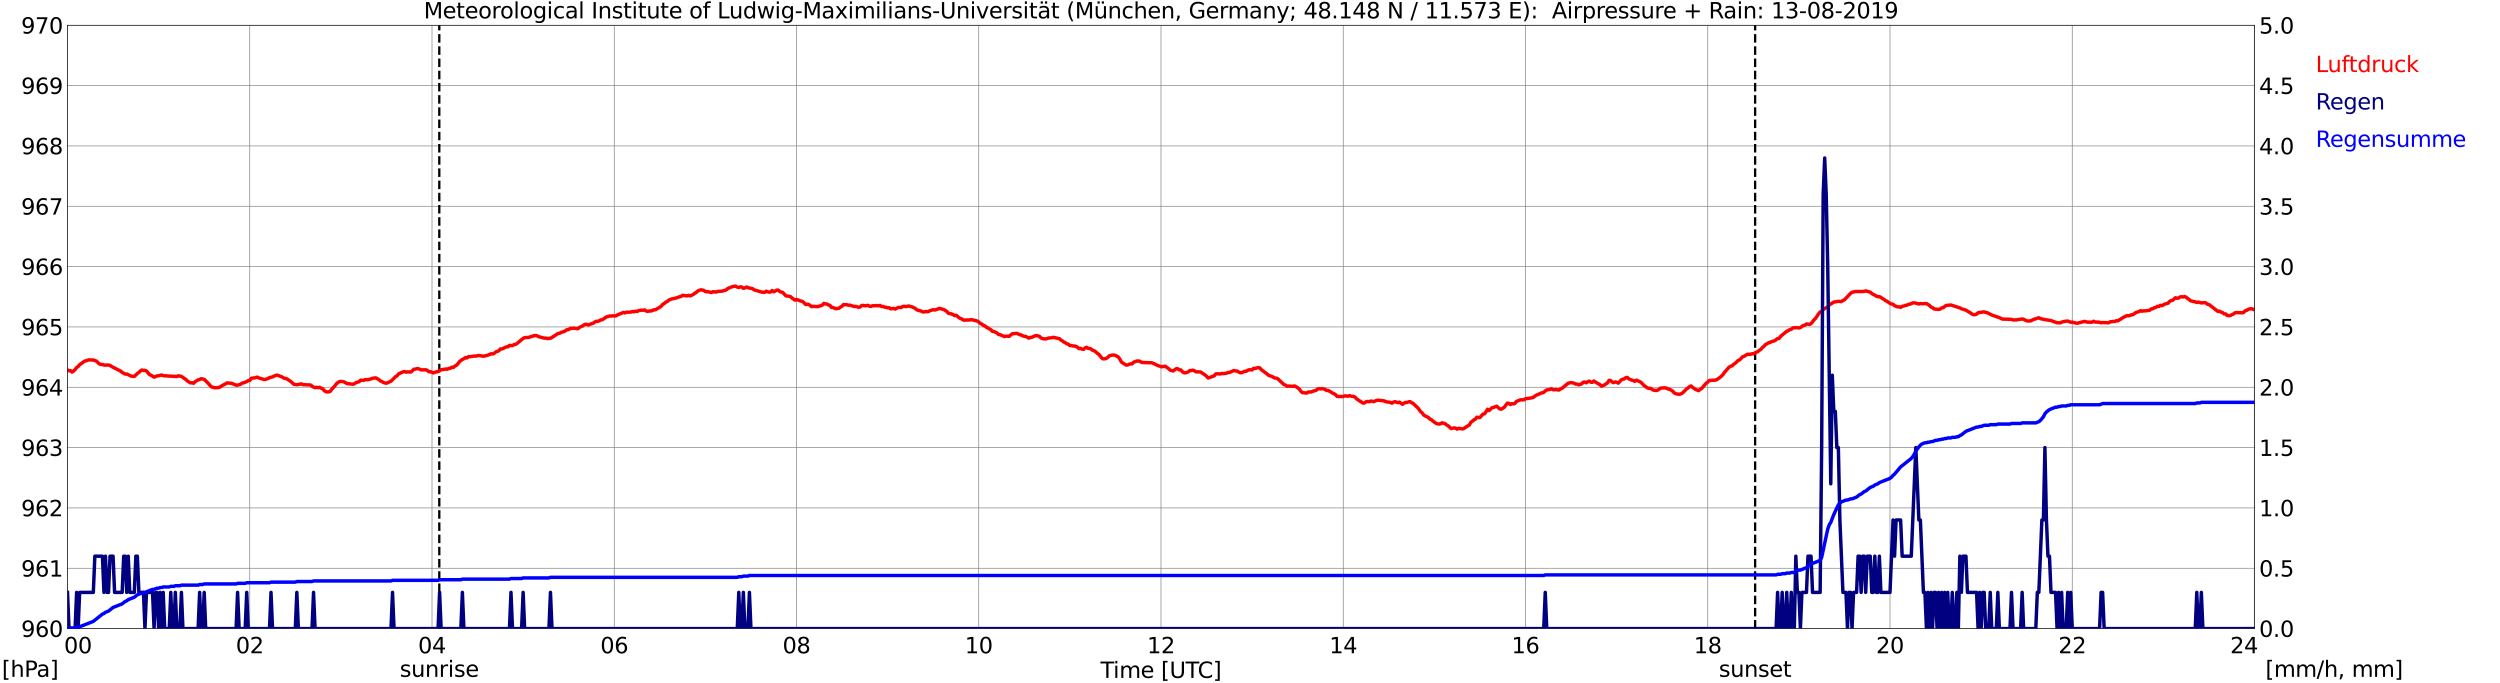 <?xml version="1.0" encoding="utf-8" standalone="no"?>
<!DOCTYPE svg PUBLIC "-//W3C//DTD SVG 1.1//EN"
  "http://www.w3.org/Graphics/SVG/1.1/DTD/svg11.dtd">
<svg xmlns:xlink="http://www.w3.org/1999/xlink" width="1085.4pt" height="296.64pt" viewBox="0 0 1085.4 296.64" xmlns="http://www.w3.org/2000/svg" version="1.1">
 <defs>
  <style type="text/css">*{stroke-linejoin: round; stroke-linecap: butt}</style>
 </defs>
 <g id="figure_1">
  <g id="patch_1">
   <path d="M 0 296.64 
L 1085.4 296.64 
L 1085.4 0 
L 0 0 
z
" style="fill: #ffffff"/>
  </g>
  <g id="axes_1">
   <g id="patch_2">
    <path d="M 29.306 272.909 
L 978.814 272.909 
L 978.814 10.976 
L 29.306 10.976 
z
" style="fill: #ffffff"/>
   </g>
   <g id="patch_3">
    <path d="M 978.814 272.909 
L 978.814 272.909 
L 978.814 10.976 
L 978.814 10.976 
z
" clip-path="url(#pb5a5ecd512)" style="fill: #d3d3d3; opacity: 0.25; stroke: #d3d3d3; stroke-linejoin: miter"/>
   </g>
   <g id="matplotlib.axis_1">
    <g id="xtick_1">
     <g id="line2d_1">
      <path d="M 29.306 272.909 
L 29.306 10.976 
" clip-path="url(#pb5a5ecd512)" style="fill: none; stroke: #808080; stroke-width: 0.3; stroke-linecap: square"/>
     </g>
     <g id="line2d_2"/>
     <g id="text_1">
      <!--    00 -->
      <g transform="translate(18.733 283.627) scale(0.095 -0.095)">
       <defs>
        <path id="DejaVuSans-20" transform="scale(0.016)"/>
        <path id="DejaVuSans-30" d="M 2034 4250 
Q 1547 4250 1301 3770 
Q 1056 3291 1056 2328 
Q 1056 1369 1301 889 
Q 1547 409 2034 409 
Q 2525 409 2770 889 
Q 3016 1369 3016 2328 
Q 3016 3291 2770 3770 
Q 2525 4250 2034 4250 
z
M 2034 4750 
Q 2819 4750 3233 4129 
Q 3647 3509 3647 2328 
Q 3647 1150 3233 529 
Q 2819 -91 2034 -91 
Q 1250 -91 836 529 
Q 422 1150 422 2328 
Q 422 3509 836 4129 
Q 1250 4750 2034 4750 
z
" transform="scale(0.016)"/>
       </defs>
       <use xlink:href="#DejaVuSans-20"/>
       <use xlink:href="#DejaVuSans-20" transform="translate(31.787 0)"/>
       <use xlink:href="#DejaVuSans-20" transform="translate(63.574 0)"/>
       <use xlink:href="#DejaVuSans-30" transform="translate(95.361 0)"/>
       <use xlink:href="#DejaVuSans-30" transform="translate(158.984 0)"/>
      </g>
     </g>
    </g>
    <g id="xtick_2">
     <g id="line2d_3">
      <path d="M 108.431 272.909 
L 108.431 10.976 
" clip-path="url(#pb5a5ecd512)" style="fill: none; stroke: #808080; stroke-width: 0.3; stroke-linecap: square"/>
     </g>
     <g id="line2d_4"/>
     <g id="text_2">
      <!-- 02 -->
      <g transform="translate(102.387 283.627) scale(0.095 -0.095)">
       <defs>
        <path id="DejaVuSans-32" d="M 1228 531 
L 3431 531 
L 3431 0 
L 469 0 
L 469 531 
Q 828 903 1448 1529 
Q 2069 2156 2228 2338 
Q 2531 2678 2651 2914 
Q 2772 3150 2772 3378 
Q 2772 3750 2511 3984 
Q 2250 4219 1831 4219 
Q 1534 4219 1204 4116 
Q 875 4013 500 3803 
L 500 4441 
Q 881 4594 1212 4672 
Q 1544 4750 1819 4750 
Q 2544 4750 2975 4387 
Q 3406 4025 3406 3419 
Q 3406 3131 3298 2873 
Q 3191 2616 2906 2266 
Q 2828 2175 2409 1742 
Q 1991 1309 1228 531 
z
" transform="scale(0.016)"/>
       </defs>
       <use xlink:href="#DejaVuSans-30"/>
       <use xlink:href="#DejaVuSans-32" transform="translate(63.623 0)"/>
      </g>
     </g>
    </g>
    <g id="xtick_3">
     <g id="line2d_5">
      <path d="M 187.557 272.909 
L 187.557 10.976 
" clip-path="url(#pb5a5ecd512)" style="fill: none; stroke: #808080; stroke-width: 0.3; stroke-linecap: square"/>
     </g>
     <g id="line2d_6"/>
     <g id="text_3">
      <!-- 04 -->
      <g transform="translate(181.513 283.627) scale(0.095 -0.095)">
       <defs>
        <path id="DejaVuSans-34" d="M 2419 4116 
L 825 1625 
L 2419 1625 
L 2419 4116 
z
M 2253 4666 
L 3047 4666 
L 3047 1625 
L 3713 1625 
L 3713 1100 
L 3047 1100 
L 3047 0 
L 2419 0 
L 2419 1100 
L 313 1100 
L 313 1709 
L 2253 4666 
z
" transform="scale(0.016)"/>
       </defs>
       <use xlink:href="#DejaVuSans-30"/>
       <use xlink:href="#DejaVuSans-34" transform="translate(63.623 0)"/>
      </g>
     </g>
    </g>
    <g id="xtick_4">
     <g id="line2d_7">
      <path d="M 266.683 272.909 
L 266.683 10.976 
" clip-path="url(#pb5a5ecd512)" style="fill: none; stroke: #808080; stroke-width: 0.3; stroke-linecap: square"/>
     </g>
     <g id="line2d_8"/>
     <g id="text_4">
      <!-- 06 -->
      <g transform="translate(260.638 283.627) scale(0.095 -0.095)">
       <defs>
        <path id="DejaVuSans-36" d="M 2113 2584 
Q 1688 2584 1439 2293 
Q 1191 2003 1191 1497 
Q 1191 994 1439 701 
Q 1688 409 2113 409 
Q 2538 409 2786 701 
Q 3034 994 3034 1497 
Q 3034 2003 2786 2293 
Q 2538 2584 2113 2584 
z
M 3366 4563 
L 3366 3988 
Q 3128 4100 2886 4159 
Q 2644 4219 2406 4219 
Q 1781 4219 1451 3797 
Q 1122 3375 1075 2522 
Q 1259 2794 1537 2939 
Q 1816 3084 2150 3084 
Q 2853 3084 3261 2657 
Q 3669 2231 3669 1497 
Q 3669 778 3244 343 
Q 2819 -91 2113 -91 
Q 1303 -91 875 529 
Q 447 1150 447 2328 
Q 447 3434 972 4092 
Q 1497 4750 2381 4750 
Q 2619 4750 2861 4703 
Q 3103 4656 3366 4563 
z
" transform="scale(0.016)"/>
       </defs>
       <use xlink:href="#DejaVuSans-30"/>
       <use xlink:href="#DejaVuSans-36" transform="translate(63.623 0)"/>
      </g>
     </g>
    </g>
    <g id="xtick_5">
     <g id="line2d_9">
      <path d="M 345.808 272.909 
L 345.808 10.976 
" clip-path="url(#pb5a5ecd512)" style="fill: none; stroke: #808080; stroke-width: 0.3; stroke-linecap: square"/>
     </g>
     <g id="line2d_10"/>
     <g id="text_5">
      <!-- 08 -->
      <g transform="translate(339.764 283.627) scale(0.095 -0.095)">
       <defs>
        <path id="DejaVuSans-38" d="M 2034 2216 
Q 1584 2216 1326 1975 
Q 1069 1734 1069 1313 
Q 1069 891 1326 650 
Q 1584 409 2034 409 
Q 2484 409 2743 651 
Q 3003 894 3003 1313 
Q 3003 1734 2745 1975 
Q 2488 2216 2034 2216 
z
M 1403 2484 
Q 997 2584 770 2862 
Q 544 3141 544 3541 
Q 544 4100 942 4425 
Q 1341 4750 2034 4750 
Q 2731 4750 3128 4425 
Q 3525 4100 3525 3541 
Q 3525 3141 3298 2862 
Q 3072 2584 2669 2484 
Q 3125 2378 3379 2068 
Q 3634 1759 3634 1313 
Q 3634 634 3220 271 
Q 2806 -91 2034 -91 
Q 1263 -91 848 271 
Q 434 634 434 1313 
Q 434 1759 690 2068 
Q 947 2378 1403 2484 
z
M 1172 3481 
Q 1172 3119 1398 2916 
Q 1625 2713 2034 2713 
Q 2441 2713 2670 2916 
Q 2900 3119 2900 3481 
Q 2900 3844 2670 4047 
Q 2441 4250 2034 4250 
Q 1625 4250 1398 4047 
Q 1172 3844 1172 3481 
z
" transform="scale(0.016)"/>
       </defs>
       <use xlink:href="#DejaVuSans-30"/>
       <use xlink:href="#DejaVuSans-38" transform="translate(63.623 0)"/>
      </g>
     </g>
    </g>
    <g id="xtick_6">
     <g id="line2d_11">
      <path d="M 424.934 272.909 
L 424.934 10.976 
" clip-path="url(#pb5a5ecd512)" style="fill: none; stroke: #808080; stroke-width: 0.3; stroke-linecap: square"/>
     </g>
     <g id="line2d_12"/>
     <g id="text_6">
      <!-- 10 -->
      <g transform="translate(418.89 283.627) scale(0.095 -0.095)">
       <defs>
        <path id="DejaVuSans-31" d="M 794 531 
L 1825 531 
L 1825 4091 
L 703 3866 
L 703 4441 
L 1819 4666 
L 2450 4666 
L 2450 531 
L 3481 531 
L 3481 0 
L 794 0 
L 794 531 
z
" transform="scale(0.016)"/>
       </defs>
       <use xlink:href="#DejaVuSans-31"/>
       <use xlink:href="#DejaVuSans-30" transform="translate(63.623 0)"/>
      </g>
     </g>
    </g>
    <g id="xtick_7">
     <g id="line2d_13">
      <path d="M 504.06 272.909 
L 504.06 10.976 
" clip-path="url(#pb5a5ecd512)" style="fill: none; stroke: #808080; stroke-width: 0.3; stroke-linecap: square"/>
     </g>
     <g id="line2d_14"/>
     <g id="text_7">
      <!-- 12 -->
      <g transform="translate(498.015 283.627) scale(0.095 -0.095)">
       <use xlink:href="#DejaVuSans-31"/>
       <use xlink:href="#DejaVuSans-32" transform="translate(63.623 0)"/>
      </g>
     </g>
    </g>
    <g id="xtick_8">
     <g id="line2d_15">
      <path d="M 583.185 272.909 
L 583.185 10.976 
" clip-path="url(#pb5a5ecd512)" style="fill: none; stroke: #808080; stroke-width: 0.3; stroke-linecap: square"/>
     </g>
     <g id="line2d_16"/>
     <g id="text_8">
      <!-- 14 -->
      <g transform="translate(577.141 283.627) scale(0.095 -0.095)">
       <use xlink:href="#DejaVuSans-31"/>
       <use xlink:href="#DejaVuSans-34" transform="translate(63.623 0)"/>
      </g>
     </g>
    </g>
    <g id="xtick_9">
     <g id="line2d_17">
      <path d="M 662.311 272.909 
L 662.311 10.976 
" clip-path="url(#pb5a5ecd512)" style="fill: none; stroke: #808080; stroke-width: 0.3; stroke-linecap: square"/>
     </g>
     <g id="line2d_18"/>
     <g id="text_9">
      <!-- 16 -->
      <g transform="translate(656.267 283.627) scale(0.095 -0.095)">
       <use xlink:href="#DejaVuSans-31"/>
       <use xlink:href="#DejaVuSans-36" transform="translate(63.623 0)"/>
      </g>
     </g>
    </g>
    <g id="xtick_10">
     <g id="line2d_19">
      <path d="M 741.437 272.909 
L 741.437 10.976 
" clip-path="url(#pb5a5ecd512)" style="fill: none; stroke: #808080; stroke-width: 0.3; stroke-linecap: square"/>
     </g>
     <g id="line2d_20"/>
     <g id="text_10">
      <!-- 18 -->
      <g transform="translate(735.392 283.627) scale(0.095 -0.095)">
       <use xlink:href="#DejaVuSans-31"/>
       <use xlink:href="#DejaVuSans-38" transform="translate(63.623 0)"/>
      </g>
     </g>
    </g>
    <g id="xtick_11">
     <g id="line2d_21">
      <path d="M 820.562 272.909 
L 820.562 10.976 
" clip-path="url(#pb5a5ecd512)" style="fill: none; stroke: #808080; stroke-width: 0.3; stroke-linecap: square"/>
     </g>
     <g id="line2d_22"/>
     <g id="text_11">
      <!-- 20 -->
      <g transform="translate(814.518 283.627) scale(0.095 -0.095)">
       <use xlink:href="#DejaVuSans-32"/>
       <use xlink:href="#DejaVuSans-30" transform="translate(63.623 0)"/>
      </g>
     </g>
    </g>
    <g id="xtick_12">
     <g id="line2d_23">
      <path d="M 899.688 272.909 
L 899.688 10.976 
" clip-path="url(#pb5a5ecd512)" style="fill: none; stroke: #808080; stroke-width: 0.3; stroke-linecap: square"/>
     </g>
     <g id="line2d_24"/>
     <g id="text_12">
      <!-- 22 -->
      <g transform="translate(893.644 283.627) scale(0.095 -0.095)">
       <use xlink:href="#DejaVuSans-32"/>
       <use xlink:href="#DejaVuSans-32" transform="translate(63.623 0)"/>
      </g>
     </g>
    </g>
    <g id="xtick_13">
     <g id="line2d_25">
      <path d="M 978.814 272.909 
L 978.814 10.976 
" clip-path="url(#pb5a5ecd512)" style="fill: none; stroke: #808080; stroke-width: 0.3; stroke-linecap: square"/>
     </g>
     <g id="line2d_26"/>
     <g id="text_13">
      <!-- 24    -->
      <g transform="translate(968.241 283.627) scale(0.095 -0.095)">
       <use xlink:href="#DejaVuSans-32"/>
       <use xlink:href="#DejaVuSans-34" transform="translate(63.623 0)"/>
       <use xlink:href="#DejaVuSans-20" transform="translate(127.246 0)"/>
       <use xlink:href="#DejaVuSans-20" transform="translate(159.033 0)"/>
       <use xlink:href="#DejaVuSans-20" transform="translate(190.82 0)"/>
      </g>
     </g>
    </g>
    <g id="text_14">
     <!-- Time [UTC] -->
     <g transform="translate(477.806 294.322) scale(0.095 -0.095)">
      <defs>
       <path id="DejaVuSans-54" d="M -19 4666 
L 3928 4666 
L 3928 4134 
L 2272 4134 
L 2272 0 
L 1638 0 
L 1638 4134 
L -19 4134 
L -19 4666 
z
" transform="scale(0.016)"/>
       <path id="DejaVuSans-69" d="M 603 3500 
L 1178 3500 
L 1178 0 
L 603 0 
L 603 3500 
z
M 603 4863 
L 1178 4863 
L 1178 4134 
L 603 4134 
L 603 4863 
z
" transform="scale(0.016)"/>
       <path id="DejaVuSans-6d" d="M 3328 2828 
Q 3544 3216 3844 3400 
Q 4144 3584 4550 3584 
Q 5097 3584 5394 3201 
Q 5691 2819 5691 2113 
L 5691 0 
L 5113 0 
L 5113 2094 
Q 5113 2597 4934 2840 
Q 4756 3084 4391 3084 
Q 3944 3084 3684 2787 
Q 3425 2491 3425 1978 
L 3425 0 
L 2847 0 
L 2847 2094 
Q 2847 2600 2669 2842 
Q 2491 3084 2119 3084 
Q 1678 3084 1418 2786 
Q 1159 2488 1159 1978 
L 1159 0 
L 581 0 
L 581 3500 
L 1159 3500 
L 1159 2956 
Q 1356 3278 1631 3431 
Q 1906 3584 2284 3584 
Q 2666 3584 2933 3390 
Q 3200 3197 3328 2828 
z
" transform="scale(0.016)"/>
       <path id="DejaVuSans-65" d="M 3597 1894 
L 3597 1613 
L 953 1613 
Q 991 1019 1311 708 
Q 1631 397 2203 397 
Q 2534 397 2845 478 
Q 3156 559 3463 722 
L 3463 178 
Q 3153 47 2828 -22 
Q 2503 -91 2169 -91 
Q 1331 -91 842 396 
Q 353 884 353 1716 
Q 353 2575 817 3079 
Q 1281 3584 2069 3584 
Q 2775 3584 3186 3129 
Q 3597 2675 3597 1894 
z
M 3022 2063 
Q 3016 2534 2758 2815 
Q 2500 3097 2075 3097 
Q 1594 3097 1305 2825 
Q 1016 2553 972 2059 
L 3022 2063 
z
" transform="scale(0.016)"/>
       <path id="DejaVuSans-5b" d="M 550 4863 
L 1875 4863 
L 1875 4416 
L 1125 4416 
L 1125 -397 
L 1875 -397 
L 1875 -844 
L 550 -844 
L 550 4863 
z
" transform="scale(0.016)"/>
       <path id="DejaVuSans-55" d="M 556 4666 
L 1191 4666 
L 1191 1831 
Q 1191 1081 1462 751 
Q 1734 422 2344 422 
Q 2950 422 3222 751 
Q 3494 1081 3494 1831 
L 3494 4666 
L 4128 4666 
L 4128 1753 
Q 4128 841 3676 375 
Q 3225 -91 2344 -91 
Q 1459 -91 1007 375 
Q 556 841 556 1753 
L 556 4666 
z
" transform="scale(0.016)"/>
       <path id="DejaVuSans-43" d="M 4122 4306 
L 4122 3641 
Q 3803 3938 3442 4084 
Q 3081 4231 2675 4231 
Q 1875 4231 1450 3742 
Q 1025 3253 1025 2328 
Q 1025 1406 1450 917 
Q 1875 428 2675 428 
Q 3081 428 3442 575 
Q 3803 722 4122 1019 
L 4122 359 
Q 3791 134 3420 21 
Q 3050 -91 2638 -91 
Q 1578 -91 968 557 
Q 359 1206 359 2328 
Q 359 3453 968 4101 
Q 1578 4750 2638 4750 
Q 3056 4750 3426 4639 
Q 3797 4528 4122 4306 
z
" transform="scale(0.016)"/>
       <path id="DejaVuSans-5d" d="M 1947 4863 
L 1947 -844 
L 622 -844 
L 622 -397 
L 1369 -397 
L 1369 4416 
L 622 4416 
L 622 4863 
L 1947 4863 
z
" transform="scale(0.016)"/>
      </defs>
      <use xlink:href="#DejaVuSans-54"/>
      <use xlink:href="#DejaVuSans-69" transform="translate(57.959 0)"/>
      <use xlink:href="#DejaVuSans-6d" transform="translate(85.742 0)"/>
      <use xlink:href="#DejaVuSans-65" transform="translate(183.154 0)"/>
      <use xlink:href="#DejaVuSans-20" transform="translate(244.678 0)"/>
      <use xlink:href="#DejaVuSans-5b" transform="translate(276.465 0)"/>
      <use xlink:href="#DejaVuSans-55" transform="translate(315.479 0)"/>
      <use xlink:href="#DejaVuSans-54" transform="translate(388.672 0)"/>
      <use xlink:href="#DejaVuSans-43" transform="translate(443.881 0)"/>
      <use xlink:href="#DejaVuSans-5d" transform="translate(513.705 0)"/>
     </g>
    </g>
   </g>
   <g id="matplotlib.axis_2">
    <g id="ytick_1">
     <g id="line2d_27">
      <path d="M 29.306 272.909 
L 978.814 272.909 
" clip-path="url(#pb5a5ecd512)" style="fill: none; stroke: #808080; stroke-width: 0.3; stroke-linecap: square"/>
     </g>
     <g id="line2d_28"/>
     <g id="text_15">
      <!-- 960 -->
      <g transform="translate(9.173 276.518) scale(0.095 -0.095)">
       <defs>
        <path id="DejaVuSans-39" d="M 703 97 
L 703 672 
Q 941 559 1184 500 
Q 1428 441 1663 441 
Q 2288 441 2617 861 
Q 2947 1281 2994 2138 
Q 2813 1869 2534 1725 
Q 2256 1581 1919 1581 
Q 1219 1581 811 2004 
Q 403 2428 403 3163 
Q 403 3881 828 4315 
Q 1253 4750 1959 4750 
Q 2769 4750 3195 4129 
Q 3622 3509 3622 2328 
Q 3622 1225 3098 567 
Q 2575 -91 1691 -91 
Q 1453 -91 1209 -44 
Q 966 3 703 97 
z
M 1959 2075 
Q 2384 2075 2632 2365 
Q 2881 2656 2881 3163 
Q 2881 3666 2632 3958 
Q 2384 4250 1959 4250 
Q 1534 4250 1286 3958 
Q 1038 3666 1038 3163 
Q 1038 2656 1286 2365 
Q 1534 2075 1959 2075 
z
" transform="scale(0.016)"/>
       </defs>
       <use xlink:href="#DejaVuSans-39"/>
       <use xlink:href="#DejaVuSans-36" transform="translate(63.623 0)"/>
       <use xlink:href="#DejaVuSans-30" transform="translate(127.246 0)"/>
      </g>
     </g>
    </g>
    <g id="ytick_2">
     <g id="line2d_29">
      <path d="M 29.306 246.715 
L 978.814 246.715 
" clip-path="url(#pb5a5ecd512)" style="fill: none; stroke: #808080; stroke-width: 0.3; stroke-linecap: square"/>
     </g>
     <g id="line2d_30"/>
     <g id="text_16">
      <!-- 961 -->
      <g transform="translate(9.173 250.325) scale(0.095 -0.095)">
       <use xlink:href="#DejaVuSans-39"/>
       <use xlink:href="#DejaVuSans-36" transform="translate(63.623 0)"/>
       <use xlink:href="#DejaVuSans-31" transform="translate(127.246 0)"/>
      </g>
     </g>
    </g>
    <g id="ytick_3">
     <g id="line2d_31">
      <path d="M 29.306 220.522 
L 978.814 220.522 
" clip-path="url(#pb5a5ecd512)" style="fill: none; stroke: #808080; stroke-width: 0.3; stroke-linecap: square"/>
     </g>
     <g id="line2d_32"/>
     <g id="text_17">
      <!-- 962 -->
      <g transform="translate(9.173 224.131) scale(0.095 -0.095)">
       <use xlink:href="#DejaVuSans-39"/>
       <use xlink:href="#DejaVuSans-36" transform="translate(63.623 0)"/>
       <use xlink:href="#DejaVuSans-32" transform="translate(127.246 0)"/>
      </g>
     </g>
    </g>
    <g id="ytick_4">
     <g id="line2d_33">
      <path d="M 29.306 194.329 
L 978.814 194.329 
" clip-path="url(#pb5a5ecd512)" style="fill: none; stroke: #808080; stroke-width: 0.3; stroke-linecap: square"/>
     </g>
     <g id="line2d_34"/>
     <g id="text_18">
      <!-- 963 -->
      <g transform="translate(9.173 197.938) scale(0.095 -0.095)">
       <defs>
        <path id="DejaVuSans-33" d="M 2597 2516 
Q 3050 2419 3304 2112 
Q 3559 1806 3559 1356 
Q 3559 666 3084 287 
Q 2609 -91 1734 -91 
Q 1441 -91 1130 -33 
Q 819 25 488 141 
L 488 750 
Q 750 597 1062 519 
Q 1375 441 1716 441 
Q 2309 441 2620 675 
Q 2931 909 2931 1356 
Q 2931 1769 2642 2001 
Q 2353 2234 1838 2234 
L 1294 2234 
L 1294 2753 
L 1863 2753 
Q 2328 2753 2575 2939 
Q 2822 3125 2822 3475 
Q 2822 3834 2567 4026 
Q 2313 4219 1838 4219 
Q 1578 4219 1281 4162 
Q 984 4106 628 3988 
L 628 4550 
Q 988 4650 1302 4700 
Q 1616 4750 1894 4750 
Q 2613 4750 3031 4423 
Q 3450 4097 3450 3541 
Q 3450 3153 3228 2886 
Q 3006 2619 2597 2516 
z
" transform="scale(0.016)"/>
       </defs>
       <use xlink:href="#DejaVuSans-39"/>
       <use xlink:href="#DejaVuSans-36" transform="translate(63.623 0)"/>
       <use xlink:href="#DejaVuSans-33" transform="translate(127.246 0)"/>
      </g>
     </g>
    </g>
    <g id="ytick_5">
     <g id="line2d_35">
      <path d="M 29.306 168.136 
L 978.814 168.136 
" clip-path="url(#pb5a5ecd512)" style="fill: none; stroke: #808080; stroke-width: 0.3; stroke-linecap: square"/>
     </g>
     <g id="line2d_36"/>
     <g id="text_19">
      <!-- 964 -->
      <g transform="translate(9.173 171.745) scale(0.095 -0.095)">
       <use xlink:href="#DejaVuSans-39"/>
       <use xlink:href="#DejaVuSans-36" transform="translate(63.623 0)"/>
       <use xlink:href="#DejaVuSans-34" transform="translate(127.246 0)"/>
      </g>
     </g>
    </g>
    <g id="ytick_6">
     <g id="line2d_37">
      <path d="M 29.306 141.942 
L 978.814 141.942 
" clip-path="url(#pb5a5ecd512)" style="fill: none; stroke: #808080; stroke-width: 0.3; stroke-linecap: square"/>
     </g>
     <g id="line2d_38"/>
     <g id="text_20">
      <!-- 965 -->
      <g transform="translate(9.173 145.551) scale(0.095 -0.095)">
       <defs>
        <path id="DejaVuSans-35" d="M 691 4666 
L 3169 4666 
L 3169 4134 
L 1269 4134 
L 1269 2991 
Q 1406 3038 1543 3061 
Q 1681 3084 1819 3084 
Q 2600 3084 3056 2656 
Q 3513 2228 3513 1497 
Q 3513 744 3044 326 
Q 2575 -91 1722 -91 
Q 1428 -91 1123 -41 
Q 819 9 494 109 
L 494 744 
Q 775 591 1075 516 
Q 1375 441 1709 441 
Q 2250 441 2565 725 
Q 2881 1009 2881 1497 
Q 2881 1984 2565 2268 
Q 2250 2553 1709 2553 
Q 1456 2553 1204 2497 
Q 953 2441 691 2322 
L 691 4666 
z
" transform="scale(0.016)"/>
       </defs>
       <use xlink:href="#DejaVuSans-39"/>
       <use xlink:href="#DejaVuSans-36" transform="translate(63.623 0)"/>
       <use xlink:href="#DejaVuSans-35" transform="translate(127.246 0)"/>
      </g>
     </g>
    </g>
    <g id="ytick_7">
     <g id="line2d_39">
      <path d="M 29.306 115.749 
L 978.814 115.749 
" clip-path="url(#pb5a5ecd512)" style="fill: none; stroke: #808080; stroke-width: 0.3; stroke-linecap: square"/>
     </g>
     <g id="line2d_40"/>
     <g id="text_21">
      <!-- 966 -->
      <g transform="translate(9.173 119.358) scale(0.095 -0.095)">
       <use xlink:href="#DejaVuSans-39"/>
       <use xlink:href="#DejaVuSans-36" transform="translate(63.623 0)"/>
       <use xlink:href="#DejaVuSans-36" transform="translate(127.246 0)"/>
      </g>
     </g>
    </g>
    <g id="ytick_8">
     <g id="line2d_41">
      <path d="M 29.306 89.556 
L 978.814 89.556 
" clip-path="url(#pb5a5ecd512)" style="fill: none; stroke: #808080; stroke-width: 0.3; stroke-linecap: square"/>
     </g>
     <g id="line2d_42"/>
     <g id="text_22">
      <!-- 967 -->
      <g transform="translate(9.173 93.165) scale(0.095 -0.095)">
       <defs>
        <path id="DejaVuSans-37" d="M 525 4666 
L 3525 4666 
L 3525 4397 
L 1831 0 
L 1172 0 
L 2766 4134 
L 525 4134 
L 525 4666 
z
" transform="scale(0.016)"/>
       </defs>
       <use xlink:href="#DejaVuSans-39"/>
       <use xlink:href="#DejaVuSans-36" transform="translate(63.623 0)"/>
       <use xlink:href="#DejaVuSans-37" transform="translate(127.246 0)"/>
      </g>
     </g>
    </g>
    <g id="ytick_9">
     <g id="line2d_43">
      <path d="M 29.306 63.362 
L 978.814 63.362 
" clip-path="url(#pb5a5ecd512)" style="fill: none; stroke: #808080; stroke-width: 0.3; stroke-linecap: square"/>
     </g>
     <g id="line2d_44"/>
     <g id="text_23">
      <!-- 968 -->
      <g transform="translate(9.173 66.972) scale(0.095 -0.095)">
       <use xlink:href="#DejaVuSans-39"/>
       <use xlink:href="#DejaVuSans-36" transform="translate(63.623 0)"/>
       <use xlink:href="#DejaVuSans-38" transform="translate(127.246 0)"/>
      </g>
     </g>
    </g>
    <g id="ytick_10">
     <g id="line2d_45">
      <path d="M 29.306 37.169 
L 978.814 37.169 
" clip-path="url(#pb5a5ecd512)" style="fill: none; stroke: #808080; stroke-width: 0.3; stroke-linecap: square"/>
     </g>
     <g id="line2d_46"/>
     <g id="text_24">
      <!-- 969 -->
      <g transform="translate(9.173 40.778) scale(0.095 -0.095)">
       <use xlink:href="#DejaVuSans-39"/>
       <use xlink:href="#DejaVuSans-36" transform="translate(63.623 0)"/>
       <use xlink:href="#DejaVuSans-39" transform="translate(127.246 0)"/>
      </g>
     </g>
    </g>
    <g id="ytick_11">
     <g id="line2d_47">
      <path d="M 29.306 10.976 
L 978.814 10.976 
" clip-path="url(#pb5a5ecd512)" style="fill: none; stroke: #808080; stroke-width: 0.3; stroke-linecap: square"/>
     </g>
     <g id="line2d_48"/>
     <g id="text_25">
      <!-- 970 -->
      <g transform="translate(9.173 14.585) scale(0.095 -0.095)">
       <use xlink:href="#DejaVuSans-39"/>
       <use xlink:href="#DejaVuSans-37" transform="translate(63.623 0)"/>
       <use xlink:href="#DejaVuSans-30" transform="translate(127.246 0)"/>
      </g>
     </g>
    </g>
   </g>
   <g id="line2d_49">
    <path d="M 190.722 272.909 
L 190.722 10.976 
" clip-path="url(#pb5a5ecd512)" style="fill: none; stroke-dasharray: 3.7,1.6; stroke-dashoffset: 0; stroke: #000000"/>
   </g>
   <g id="line2d_50">
    <path d="M 762.009 272.909 
L 762.009 10.976 
" clip-path="url(#pb5a5ecd512)" style="fill: none; stroke-dasharray: 3.7,1.6; stroke-dashoffset: 0; stroke: #000000"/>
   </g>
   <g id="line2d_51">
    <path d="M 29.306 160.627 
L 29.965 160.998 
L 30.625 160.906 
L 31.284 161.535 
L 31.943 161.063 
L 32.603 160.435 
L 33.262 159.597 
L 33.921 159.125 
L 34.581 158.339 
L 35.9 157.396 
L 36.559 156.872 
L 38.537 156.244 
L 40.515 156.296 
L 41.834 156.768 
L 43.153 158.025 
L 43.812 158.234 
L 44.472 158.234 
L 45.131 158.496 
L 45.79 158.549 
L 46.45 158.444 
L 47.768 158.601 
L 48.428 159.125 
L 52.384 161.116 
L 53.043 161.692 
L 54.362 162.425 
L 55.022 162.373 
L 56.34 163.002 
L 57 163.316 
L 58.319 163.421 
L 59.637 162.163 
L 60.297 161.692 
L 60.956 161.063 
L 61.615 160.644 
L 62.275 160.854 
L 62.934 160.801 
L 63.594 161.063 
L 64.912 162.635 
L 65.572 162.897 
L 66.89 163.735 
L 68.209 163.211 
L 68.869 163.159 
L 70.187 162.792 
L 70.847 163.106 
L 76.781 163.473 
L 77.441 163.159 
L 78.759 163.421 
L 80.737 164.783 
L 81.397 165.464 
L 82.716 166.25 
L 83.375 166.145 
L 84.034 166.407 
L 84.694 165.726 
L 86.013 164.94 
L 86.672 164.783 
L 87.331 164.416 
L 88.65 164.678 
L 90.628 166.669 
L 91.288 167.455 
L 91.947 168.031 
L 93.266 168.345 
L 94.584 168.293 
L 95.244 168.188 
L 96.563 167.35 
L 97.881 166.669 
L 98.541 166.25 
L 100.519 166.407 
L 101.838 166.931 
L 102.497 167.245 
L 103.156 167.193 
L 104.475 166.826 
L 105.135 166.302 
L 105.794 166.197 
L 107.113 165.673 
L 107.772 165.254 
L 108.431 165.202 
L 109.091 164.259 
L 109.75 164.102 
L 110.41 164.102 
L 111.728 163.735 
L 112.388 164.102 
L 114.366 164.678 
L 115.025 164.783 
L 116.344 164.364 
L 117.003 163.945 
L 118.322 163.63 
L 119.641 163.002 
L 120.3 162.845 
L 122.278 163.578 
L 123.597 164.311 
L 124.257 164.311 
L 126.235 165.621 
L 127.553 166.826 
L 128.872 167.035 
L 130.85 166.669 
L 131.51 166.983 
L 134.807 167.14 
L 136.125 168.083 
L 136.785 168.293 
L 137.444 168.136 
L 138.104 168.345 
L 138.763 168.136 
L 139.422 168.555 
L 140.082 168.764 
L 140.741 169.55 
L 141.4 170.021 
L 142.06 170.179 
L 142.719 170.126 
L 143.379 169.917 
L 144.038 168.974 
L 145.357 167.559 
L 146.016 166.669 
L 146.676 166.092 
L 147.335 165.726 
L 147.994 165.569 
L 149.313 165.778 
L 150.632 166.512 
L 153.269 166.826 
L 153.929 166.564 
L 154.588 166.092 
L 155.907 165.726 
L 156.566 165.045 
L 157.885 165.15 
L 158.544 164.835 
L 159.863 164.835 
L 161.182 164.468 
L 161.841 164.207 
L 163.16 164.049 
L 164.479 164.783 
L 165.138 165.411 
L 165.798 165.621 
L 166.457 166.092 
L 167.776 166.407 
L 169.094 165.778 
L 169.754 165.516 
L 171.732 163.526 
L 172.391 163.159 
L 173.051 162.321 
L 175.029 161.43 
L 175.688 161.325 
L 176.348 161.587 
L 177.007 161.43 
L 178.326 161.535 
L 178.985 161.011 
L 179.645 160.33 
L 180.304 160.278 
L 180.963 160.068 
L 181.623 160.068 
L 182.941 160.592 
L 184.92 160.539 
L 185.579 160.854 
L 186.238 161.43 
L 186.898 161.378 
L 188.216 161.902 
L 188.876 161.587 
L 190.195 161.325 
L 191.513 160.539 
L 192.832 160.382 
L 193.492 160.173 
L 194.151 160.33 
L 194.81 159.963 
L 195.47 159.911 
L 196.129 159.439 
L 196.788 159.544 
L 197.448 158.968 
L 198.107 158.654 
L 198.767 157.973 
L 199.426 157.082 
L 200.745 156.034 
L 201.404 155.772 
L 202.063 155.248 
L 202.723 155.406 
L 203.382 154.829 
L 204.042 154.882 
L 206.02 154.567 
L 206.679 154.62 
L 207.339 154.41 
L 207.998 154.358 
L 209.976 154.672 
L 211.954 154.148 
L 213.273 153.572 
L 213.932 153.677 
L 214.592 153.363 
L 215.251 152.786 
L 216.57 152.315 
L 217.229 151.477 
L 217.889 151.529 
L 219.867 150.586 
L 220.526 150.586 
L 221.186 149.957 
L 222.504 150.062 
L 223.164 149.591 
L 223.823 149.538 
L 224.482 149.119 
L 227.12 146.919 
L 227.779 146.605 
L 229.098 146.5 
L 229.757 146.447 
L 230.417 146.133 
L 231.076 146.028 
L 231.736 145.766 
L 232.395 145.662 
L 233.054 145.714 
L 233.714 146.133 
L 236.351 146.814 
L 237.011 146.762 
L 237.67 147.024 
L 238.329 146.867 
L 238.989 146.867 
L 240.308 146.081 
L 242.286 144.771 
L 242.945 144.719 
L 243.604 144.3 
L 244.923 143.933 
L 246.242 143.095 
L 246.901 143.095 
L 247.561 142.571 
L 248.22 142.623 
L 248.88 142.466 
L 250.858 142.728 
L 251.517 142.152 
L 252.836 141.576 
L 253.495 141.104 
L 254.155 140.79 
L 254.814 140.842 
L 255.473 141.104 
L 256.133 140.79 
L 257.451 140.371 
L 258.77 139.48 
L 259.43 139.532 
L 260.089 139.323 
L 260.748 138.904 
L 261.408 138.851 
L 263.386 137.542 
L 264.045 137.437 
L 264.705 137.175 
L 265.364 137.227 
L 266.023 137.123 
L 267.342 137.175 
L 268.002 136.756 
L 270.639 135.656 
L 271.298 135.865 
L 271.958 135.551 
L 273.936 135.499 
L 274.595 135.237 
L 275.255 135.394 
L 275.914 135.08 
L 276.573 135.237 
L 277.233 134.87 
L 278.552 134.66 
L 279.211 134.713 
L 279.87 134.556 
L 280.53 135.027 
L 281.189 135.184 
L 281.849 135.027 
L 282.508 135.027 
L 283.167 134.87 
L 283.827 134.503 
L 284.486 134.503 
L 286.464 133.403 
L 287.124 132.879 
L 287.783 132.094 
L 288.442 131.727 
L 289.102 131.151 
L 289.761 130.836 
L 290.42 130.26 
L 291.739 129.736 
L 293.058 129.527 
L 295.036 128.846 
L 295.696 128.688 
L 296.355 128.217 
L 298.333 128.479 
L 298.992 128.217 
L 299.652 128.479 
L 300.971 127.85 
L 301.63 127.326 
L 302.289 126.96 
L 302.949 126.331 
L 304.267 125.807 
L 305.586 126.069 
L 306.246 126.593 
L 307.564 126.698 
L 308.883 127.012 
L 309.543 126.645 
L 310.861 126.803 
L 311.521 126.541 
L 312.839 126.436 
L 313.499 126.436 
L 314.158 126.174 
L 314.818 126.069 
L 315.477 125.702 
L 316.136 125.179 
L 318.114 124.393 
L 319.433 124.236 
L 320.093 124.655 
L 320.752 124.812 
L 321.411 124.55 
L 322.071 124.602 
L 322.73 125.179 
L 323.39 125.021 
L 324.049 124.602 
L 325.368 125.074 
L 326.686 125.283 
L 327.346 125.807 
L 330.643 126.803 
L 331.961 126.96 
L 332.621 126.436 
L 333.94 126.855 
L 334.599 126.75 
L 335.258 126.121 
L 335.918 126.698 
L 337.236 125.964 
L 337.896 125.964 
L 338.555 126.593 
L 339.874 127.012 
L 341.193 128.426 
L 342.512 128.636 
L 343.171 128.741 
L 343.83 129.369 
L 345.149 130.312 
L 345.808 129.998 
L 347.787 130.732 
L 348.446 130.889 
L 349.105 131.465 
L 349.765 132.198 
L 350.424 132.094 
L 351.083 132.146 
L 352.402 133.141 
L 353.062 132.984 
L 354.38 133.089 
L 355.04 133.141 
L 355.699 132.879 
L 356.359 132.775 
L 357.018 132.46 
L 357.677 131.727 
L 358.337 131.936 
L 358.996 131.989 
L 359.655 132.408 
L 360.315 132.565 
L 360.974 133.456 
L 361.634 133.456 
L 362.293 133.822 
L 362.952 134.032 
L 364.271 133.822 
L 364.93 133.298 
L 365.59 132.932 
L 366.249 132.198 
L 366.909 132.303 
L 367.568 132.251 
L 368.227 132.513 
L 368.887 132.46 
L 370.865 133.089 
L 371.524 132.984 
L 372.843 133.456 
L 373.502 133.194 
L 374.162 132.617 
L 374.821 132.617 
L 375.481 132.775 
L 376.799 132.565 
L 377.459 132.932 
L 378.118 133.037 
L 378.777 132.775 
L 380.756 132.67 
L 381.415 132.775 
L 382.074 132.617 
L 382.734 133.089 
L 383.393 133.037 
L 384.053 133.351 
L 384.712 133.403 
L 385.371 133.665 
L 386.031 133.613 
L 386.69 134.084 
L 388.009 133.875 
L 388.668 134.189 
L 389.987 133.456 
L 391.306 133.508 
L 391.965 133.037 
L 392.624 132.984 
L 393.284 133.141 
L 394.603 132.827 
L 395.262 133.089 
L 395.921 133.194 
L 397.24 133.822 
L 397.899 134.399 
L 398.559 134.713 
L 399.878 135.027 
L 400.537 135.394 
L 401.196 135.446 
L 401.856 135.237 
L 402.515 135.342 
L 403.175 135.184 
L 403.834 134.87 
L 405.153 134.451 
L 405.812 134.608 
L 407.131 134.189 
L 407.79 133.875 
L 409.768 134.399 
L 411.087 135.237 
L 411.746 136.023 
L 413.065 136.284 
L 413.725 136.546 
L 414.384 137.018 
L 415.043 136.861 
L 415.703 137.332 
L 416.362 137.961 
L 417.681 138.537 
L 418.34 139.009 
L 420.318 138.904 
L 420.978 138.956 
L 421.637 138.747 
L 424.275 139.375 
L 424.934 139.794 
L 425.593 140.423 
L 426.253 140.685 
L 426.912 141.261 
L 427.572 141.471 
L 428.231 142.047 
L 429.55 142.78 
L 430.209 143.147 
L 430.869 143.881 
L 431.528 143.933 
L 432.847 144.562 
L 433.506 145.19 
L 434.165 145.295 
L 436.144 146.133 
L 436.803 145.924 
L 438.122 146.028 
L 439.44 144.928 
L 441.419 144.719 
L 442.737 145.295 
L 443.397 145.452 
L 444.056 145.819 
L 444.716 146.028 
L 445.375 146.081 
L 446.694 146.814 
L 447.353 146.447 
L 448.012 146.447 
L 449.331 145.819 
L 449.991 145.662 
L 451.309 146.028 
L 451.969 146.762 
L 452.628 147.024 
L 453.947 147.181 
L 455.266 146.762 
L 456.584 146.657 
L 457.244 146.447 
L 458.563 146.709 
L 459.222 146.919 
L 459.881 146.971 
L 460.541 147.6 
L 461.2 147.967 
L 461.859 148.491 
L 462.519 148.805 
L 463.178 149.276 
L 463.838 149.434 
L 464.497 150.01 
L 465.156 150.01 
L 465.816 150.219 
L 466.475 150.219 
L 467.134 150.376 
L 467.794 150.743 
L 468.453 151.372 
L 469.113 151.215 
L 469.772 151.581 
L 470.431 151.686 
L 471.091 151.058 
L 471.75 150.796 
L 472.409 151.267 
L 473.069 151.267 
L 473.728 151.529 
L 474.388 152.105 
L 475.047 152.262 
L 475.706 152.734 
L 476.366 153.363 
L 477.025 153.782 
L 478.344 155.458 
L 479.003 155.825 
L 479.663 155.772 
L 480.322 155.563 
L 480.981 155.144 
L 481.641 154.463 
L 482.96 154.148 
L 483.619 154.148 
L 484.278 154.305 
L 485.597 155.039 
L 486.256 156.034 
L 486.916 157.239 
L 488.894 158.496 
L 489.553 158.496 
L 490.213 158.13 
L 490.872 157.973 
L 491.532 157.973 
L 492.191 157.239 
L 493.51 156.768 
L 494.169 156.715 
L 494.828 156.82 
L 495.488 157.239 
L 496.147 157.396 
L 500.103 157.501 
L 501.422 158.077 
L 502.741 158.758 
L 503.4 158.916 
L 504.06 159.23 
L 506.038 159.02 
L 506.697 159.597 
L 507.357 160.016 
L 508.016 160.697 
L 509.335 161.063 
L 510.654 160.068 
L 511.313 160.068 
L 511.972 160.592 
L 512.632 160.592 
L 513.291 161.325 
L 513.95 161.797 
L 514.61 161.902 
L 515.929 161.43 
L 516.588 160.854 
L 517.247 160.906 
L 517.907 160.697 
L 518.566 160.959 
L 519.226 161.43 
L 521.204 161.482 
L 523.182 162.792 
L 523.841 163.368 
L 524.501 164.102 
L 527.138 163.211 
L 527.797 162.373 
L 528.457 162.268 
L 529.776 162.373 
L 530.435 162.111 
L 531.094 162.216 
L 532.413 162.059 
L 533.073 161.744 
L 533.732 161.744 
L 535.71 160.854 
L 536.369 161.063 
L 537.029 161.063 
L 538.348 161.797 
L 539.007 161.849 
L 540.326 161.221 
L 540.985 161.221 
L 541.644 160.801 
L 542.304 160.539 
L 543.623 160.592 
L 544.282 159.911 
L 544.941 159.963 
L 546.26 159.597 
L 546.919 159.701 
L 547.579 160.487 
L 549.557 161.954 
L 550.876 163.002 
L 552.195 163.421 
L 553.513 164.154 
L 554.173 164.154 
L 554.832 164.521 
L 557.47 166.983 
L 558.129 167.193 
L 558.788 167.716 
L 559.448 167.612 
L 561.426 167.716 
L 562.085 167.559 
L 563.404 168.345 
L 564.063 168.869 
L 564.723 169.812 
L 565.382 170.441 
L 567.36 170.65 
L 568.02 170.179 
L 569.338 170.179 
L 569.998 169.864 
L 571.317 169.498 
L 571.976 168.974 
L 572.635 168.712 
L 573.295 168.869 
L 573.954 168.712 
L 575.273 169.026 
L 575.932 169.55 
L 576.592 169.498 
L 577.91 170.231 
L 578.57 170.702 
L 579.229 170.964 
L 579.889 171.384 
L 580.548 172.117 
L 583.185 172.169 
L 583.845 171.855 
L 585.164 172.012 
L 585.823 171.75 
L 586.482 172.012 
L 587.801 172.117 
L 588.46 172.588 
L 589.12 173.269 
L 591.098 174.579 
L 591.757 174.998 
L 592.417 174.946 
L 593.076 174.422 
L 593.736 174.317 
L 594.395 174.422 
L 595.054 174.16 
L 595.714 174.16 
L 596.373 174.37 
L 597.692 173.846 
L 598.351 173.741 
L 600.989 174.055 
L 601.648 174.422 
L 603.626 174.684 
L 604.286 175.051 
L 604.945 174.631 
L 605.604 174.37 
L 606.923 174.841 
L 607.582 174.579 
L 608.901 175.522 
L 609.561 175.051 
L 610.22 174.736 
L 610.879 174.736 
L 611.539 174.474 
L 612.198 174.37 
L 612.858 174.841 
L 613.517 175.155 
L 614.836 176.413 
L 615.495 176.989 
L 616.814 178.77 
L 617.473 179.294 
L 618.133 180.184 
L 618.792 180.604 
L 620.111 181.232 
L 620.77 181.913 
L 621.429 182.175 
L 622.089 182.804 
L 623.408 183.747 
L 624.067 184.009 
L 624.726 184.113 
L 625.386 184.009 
L 626.045 183.59 
L 627.364 183.904 
L 628.023 184.48 
L 628.683 184.847 
L 630.001 186.052 
L 631.32 185.79 
L 631.98 185.895 
L 632.639 186.314 
L 633.298 185.947 
L 633.958 186.104 
L 635.276 186.209 
L 636.595 185.318 
L 637.914 184.533 
L 638.573 183.38 
L 639.892 182.332 
L 640.552 181.966 
L 641.211 181.127 
L 641.87 181.285 
L 642.53 181.285 
L 643.848 179.765 
L 644.508 179.661 
L 645.167 178.77 
L 645.827 177.67 
L 646.486 178.246 
L 647.805 176.989 
L 648.464 176.884 
L 649.783 176.36 
L 651.102 177.513 
L 651.761 177.67 
L 653.08 176.832 
L 654.399 175.051 
L 655.058 175.103 
L 655.717 175.627 
L 656.377 175.26 
L 657.036 175.365 
L 657.695 175.155 
L 658.355 174.317 
L 659.674 173.741 
L 660.333 173.584 
L 661.652 173.584 
L 662.311 173.112 
L 664.289 172.85 
L 665.608 172.588 
L 666.927 171.593 
L 668.246 171.069 
L 668.905 170.702 
L 670.224 170.388 
L 670.883 169.707 
L 671.542 169.288 
L 672.861 169.079 
L 673.521 168.764 
L 674.18 169.183 
L 674.839 169.236 
L 675.499 169.131 
L 676.817 169.34 
L 677.477 168.869 
L 678.136 168.607 
L 680.774 166.407 
L 682.092 166.092 
L 683.411 166.354 
L 684.071 166.774 
L 684.73 166.721 
L 685.389 167.088 
L 686.708 166.669 
L 687.368 165.935 
L 688.027 165.883 
L 688.686 166.197 
L 689.346 165.726 
L 690.005 165.464 
L 690.664 165.935 
L 691.324 165.988 
L 691.983 165.411 
L 693.302 166.25 
L 694.621 166.983 
L 695.28 167.664 
L 696.599 167.14 
L 697.918 166.197 
L 698.577 165.15 
L 699.236 165.202 
L 699.896 165.831 
L 700.555 166.145 
L 701.215 165.831 
L 701.874 165.935 
L 702.533 166.354 
L 703.193 165.726 
L 703.852 164.94 
L 704.511 164.626 
L 705.171 164.521 
L 705.83 163.997 
L 706.49 163.84 
L 707.149 164.468 
L 708.468 165.045 
L 709.127 165.202 
L 709.786 165.569 
L 710.446 165.045 
L 712.424 165.935 
L 713.743 167.35 
L 715.062 168.293 
L 715.721 168.607 
L 716.38 168.555 
L 717.04 168.869 
L 717.699 169.34 
L 719.018 169.55 
L 719.677 169.393 
L 720.996 168.502 
L 722.315 168.397 
L 722.974 168.397 
L 723.633 168.555 
L 724.293 168.921 
L 724.952 169.026 
L 726.271 169.864 
L 726.93 170.65 
L 727.59 170.964 
L 728.909 171.174 
L 729.568 171.069 
L 730.227 170.807 
L 730.887 170.231 
L 732.205 168.869 
L 732.865 168.45 
L 733.524 167.874 
L 734.184 167.559 
L 734.843 168.188 
L 736.162 169.079 
L 737.48 169.602 
L 738.14 169.026 
L 738.799 168.659 
L 740.118 167.088 
L 740.777 166.354 
L 741.437 165.883 
L 742.096 165.202 
L 744.734 165.045 
L 745.393 164.783 
L 746.712 163.892 
L 748.031 162.687 
L 748.69 161.64 
L 750.668 159.439 
L 751.327 159.02 
L 751.987 158.863 
L 752.646 158.182 
L 753.306 157.763 
L 754.624 156.506 
L 755.284 156.244 
L 756.602 154.882 
L 757.262 154.672 
L 758.581 153.834 
L 759.24 153.782 
L 759.899 153.886 
L 760.559 153.624 
L 761.218 153.572 
L 761.878 153.363 
L 762.537 152.891 
L 763.196 152.681 
L 763.856 152.053 
L 764.515 151.686 
L 765.174 150.848 
L 765.834 150.376 
L 766.493 149.591 
L 767.153 149.276 
L 767.812 148.805 
L 768.471 148.7 
L 769.131 148.281 
L 770.449 147.967 
L 771.768 146.971 
L 772.428 146.919 
L 773.087 146.028 
L 775.725 143.828 
L 776.384 143.566 
L 777.043 143.095 
L 777.703 142.99 
L 778.362 142.361 
L 779.681 142.257 
L 780.34 142.257 
L 781 142.414 
L 781.659 142.204 
L 782.978 141.261 
L 783.637 141.209 
L 784.296 140.633 
L 785.615 140.842 
L 786.275 140.528 
L 787.593 138.851 
L 788.253 138.223 
L 789.572 136.232 
L 790.231 135.446 
L 790.89 135.237 
L 791.55 134.346 
L 793.528 133.246 
L 794.187 132.408 
L 796.165 131.151 
L 797.484 130.941 
L 798.143 130.836 
L 799.462 130.941 
L 800.122 130.47 
L 800.781 130.155 
L 803.419 127.379 
L 804.078 126.907 
L 805.397 126.593 
L 809.353 126.541 
L 810.012 126.279 
L 811.99 126.855 
L 812.65 127.431 
L 813.309 127.85 
L 813.969 128.112 
L 814.628 128.584 
L 815.287 128.793 
L 815.947 128.793 
L 816.606 129.108 
L 817.265 129.631 
L 817.925 129.946 
L 818.584 130.522 
L 819.244 130.784 
L 820.562 131.727 
L 821.222 131.989 
L 821.881 132.094 
L 822.541 132.722 
L 823.859 133.246 
L 824.519 133.194 
L 825.178 133.456 
L 825.837 132.984 
L 826.497 132.879 
L 827.156 132.617 
L 827.816 132.565 
L 828.475 132.146 
L 829.134 132.094 
L 830.453 131.517 
L 831.112 131.465 
L 832.431 131.779 
L 833.091 131.989 
L 833.75 131.779 
L 834.409 131.884 
L 836.388 131.779 
L 837.706 132.617 
L 838.366 133.298 
L 839.025 133.56 
L 839.684 134.137 
L 841.663 134.346 
L 842.322 134.189 
L 842.981 133.665 
L 843.641 133.613 
L 844.3 133.037 
L 844.959 132.617 
L 846.938 132.408 
L 850.894 133.665 
L 851.553 134.032 
L 853.531 134.66 
L 855.51 135.865 
L 856.169 136.337 
L 856.828 136.651 
L 857.488 136.599 
L 858.147 136.389 
L 858.806 135.761 
L 861.444 135.394 
L 862.103 135.656 
L 862.763 135.761 
L 864.741 136.756 
L 868.038 137.908 
L 869.357 138.537 
L 873.313 138.642 
L 873.972 138.904 
L 875.291 138.904 
L 877.929 138.485 
L 878.588 138.642 
L 879.907 139.271 
L 880.566 139.375 
L 881.885 139.271 
L 882.544 138.799 
L 883.863 138.38 
L 885.182 137.961 
L 885.841 138.328 
L 887.819 138.747 
L 889.138 138.956 
L 890.457 139.166 
L 891.775 139.69 
L 892.435 139.847 
L 893.094 140.161 
L 893.754 140.109 
L 894.413 140.213 
L 895.072 139.847 
L 896.391 139.532 
L 897.71 139.375 
L 899.029 139.899 
L 899.688 139.847 
L 901.666 140.371 
L 902.985 140.056 
L 904.963 139.532 
L 906.282 139.847 
L 908.26 139.899 
L 908.919 139.48 
L 909.579 139.794 
L 911.557 139.899 
L 912.216 140.161 
L 912.876 140.004 
L 915.513 140.161 
L 916.173 139.69 
L 916.832 139.69 
L 917.491 139.532 
L 918.151 139.585 
L 918.81 139.218 
L 919.469 139.323 
L 920.129 138.851 
L 920.788 138.537 
L 921.448 138.013 
L 923.426 137.018 
L 924.085 137.123 
L 925.404 136.704 
L 926.063 136.599 
L 927.382 135.656 
L 928.701 135.289 
L 929.36 134.87 
L 930.02 135.132 
L 930.679 134.922 
L 931.338 134.975 
L 933.316 134.713 
L 933.976 134.084 
L 934.635 134.084 
L 935.295 133.613 
L 935.954 133.508 
L 936.613 132.984 
L 937.273 133.089 
L 937.932 132.565 
L 938.592 132.722 
L 939.91 131.989 
L 941.229 131.674 
L 941.888 130.941 
L 942.548 130.522 
L 943.207 130.417 
L 944.526 129.265 
L 945.185 129.527 
L 945.845 129.369 
L 946.504 128.95 
L 947.163 128.793 
L 947.823 128.95 
L 948.482 128.741 
L 949.142 129.055 
L 950.46 130.103 
L 951.12 130.627 
L 953.098 131.046 
L 953.757 131.308 
L 954.417 131.151 
L 955.735 131.517 
L 957.054 131.36 
L 957.714 131.517 
L 958.373 132.094 
L 959.032 132.198 
L 962.989 135.237 
L 963.648 135.08 
L 964.307 135.551 
L 964.967 135.708 
L 965.626 136.284 
L 966.285 136.284 
L 966.945 136.966 
L 968.264 137.07 
L 968.923 136.651 
L 969.582 136.389 
L 970.242 135.865 
L 970.901 135.708 
L 973.539 135.813 
L 974.198 135.551 
L 974.857 134.87 
L 975.517 134.713 
L 976.176 134.241 
L 977.495 134.019 
L 978.154 134.259 
L 978.154 134.259 
" clip-path="url(#pb5a5ecd512)" style="fill: none; stroke: #ff0000; stroke-width: 1.5; stroke-linecap: square"/>
   </g>
   <g id="patch_4">
    <path d="M 29.306 272.909 
L 29.306 10.976 
" style="fill: none; stroke: #000000; stroke-width: 0.3; stroke-linejoin: miter; stroke-linecap: square"/>
   </g>
   <g id="patch_5">
    <path d="M 29.306 272.909 
L 978.814 272.909 
" style="fill: none; stroke: #000000; stroke-width: 0.3; stroke-linejoin: miter; stroke-linecap: square"/>
   </g>
   <g id="patch_6">
    <path d="M 29.306 10.976 
L 978.814 10.976 
" style="fill: none; stroke: #000000; stroke-width: 0.3; stroke-linejoin: miter; stroke-linecap: square"/>
   </g>
   <g id="text_26">
    <!-- sunrise -->
    <g transform="translate(173.558 293.863) scale(0.095 -0.095)">
     <defs>
      <path id="DejaVuSans-73" d="M 2834 3397 
L 2834 2853 
Q 2591 2978 2328 3040 
Q 2066 3103 1784 3103 
Q 1356 3103 1142 2972 
Q 928 2841 928 2578 
Q 928 2378 1081 2264 
Q 1234 2150 1697 2047 
L 1894 2003 
Q 2506 1872 2764 1633 
Q 3022 1394 3022 966 
Q 3022 478 2636 193 
Q 2250 -91 1575 -91 
Q 1294 -91 989 -36 
Q 684 19 347 128 
L 347 722 
Q 666 556 975 473 
Q 1284 391 1588 391 
Q 1994 391 2212 530 
Q 2431 669 2431 922 
Q 2431 1156 2273 1281 
Q 2116 1406 1581 1522 
L 1381 1569 
Q 847 1681 609 1914 
Q 372 2147 372 2553 
Q 372 3047 722 3315 
Q 1072 3584 1716 3584 
Q 2034 3584 2315 3537 
Q 2597 3491 2834 3397 
z
" transform="scale(0.016)"/>
      <path id="DejaVuSans-75" d="M 544 1381 
L 544 3500 
L 1119 3500 
L 1119 1403 
Q 1119 906 1312 657 
Q 1506 409 1894 409 
Q 2359 409 2629 706 
Q 2900 1003 2900 1516 
L 2900 3500 
L 3475 3500 
L 3475 0 
L 2900 0 
L 2900 538 
Q 2691 219 2414 64 
Q 2138 -91 1772 -91 
Q 1169 -91 856 284 
Q 544 659 544 1381 
z
M 1991 3584 
L 1991 3584 
z
" transform="scale(0.016)"/>
      <path id="DejaVuSans-6e" d="M 3513 2113 
L 3513 0 
L 2938 0 
L 2938 2094 
Q 2938 2591 2744 2837 
Q 2550 3084 2163 3084 
Q 1697 3084 1428 2787 
Q 1159 2491 1159 1978 
L 1159 0 
L 581 0 
L 581 3500 
L 1159 3500 
L 1159 2956 
Q 1366 3272 1645 3428 
Q 1925 3584 2291 3584 
Q 2894 3584 3203 3211 
Q 3513 2838 3513 2113 
z
" transform="scale(0.016)"/>
      <path id="DejaVuSans-72" d="M 2631 2963 
Q 2534 3019 2420 3045 
Q 2306 3072 2169 3072 
Q 1681 3072 1420 2755 
Q 1159 2438 1159 1844 
L 1159 0 
L 581 0 
L 581 3500 
L 1159 3500 
L 1159 2956 
Q 1341 3275 1631 3429 
Q 1922 3584 2338 3584 
Q 2397 3584 2469 3576 
Q 2541 3569 2628 3553 
L 2631 2963 
z
" transform="scale(0.016)"/>
     </defs>
     <use xlink:href="#DejaVuSans-73"/>
     <use xlink:href="#DejaVuSans-75" transform="translate(52.1 0)"/>
     <use xlink:href="#DejaVuSans-6e" transform="translate(115.479 0)"/>
     <use xlink:href="#DejaVuSans-72" transform="translate(178.857 0)"/>
     <use xlink:href="#DejaVuSans-69" transform="translate(219.971 0)"/>
     <use xlink:href="#DejaVuSans-73" transform="translate(247.754 0)"/>
     <use xlink:href="#DejaVuSans-65" transform="translate(299.854 0)"/>
    </g>
   </g>
   <g id="text_27">
    <!-- sunset -->
    <g transform="translate(746.255 293.863) scale(0.095 -0.095)">
     <defs>
      <path id="DejaVuSans-74" d="M 1172 4494 
L 1172 3500 
L 2356 3500 
L 2356 3053 
L 1172 3053 
L 1172 1153 
Q 1172 725 1289 603 
Q 1406 481 1766 481 
L 2356 481 
L 2356 0 
L 1766 0 
Q 1100 0 847 248 
Q 594 497 594 1153 
L 594 3053 
L 172 3053 
L 172 3500 
L 594 3500 
L 594 4494 
L 1172 4494 
z
" transform="scale(0.016)"/>
     </defs>
     <use xlink:href="#DejaVuSans-73"/>
     <use xlink:href="#DejaVuSans-75" transform="translate(52.1 0)"/>
     <use xlink:href="#DejaVuSans-6e" transform="translate(115.479 0)"/>
     <use xlink:href="#DejaVuSans-73" transform="translate(178.857 0)"/>
     <use xlink:href="#DejaVuSans-65" transform="translate(230.957 0)"/>
     <use xlink:href="#DejaVuSans-74" transform="translate(292.48 0)"/>
    </g>
   </g>
   <g id="text_28">
    <!-- [hPa] -->
    <g transform="translate(0.821 293.863) scale(0.095 -0.095)">
     <defs>
      <path id="DejaVuSans-68" d="M 3513 2113 
L 3513 0 
L 2938 0 
L 2938 2094 
Q 2938 2591 2744 2837 
Q 2550 3084 2163 3084 
Q 1697 3084 1428 2787 
Q 1159 2491 1159 1978 
L 1159 0 
L 581 0 
L 581 4863 
L 1159 4863 
L 1159 2956 
Q 1366 3272 1645 3428 
Q 1925 3584 2291 3584 
Q 2894 3584 3203 3211 
Q 3513 2838 3513 2113 
z
" transform="scale(0.016)"/>
      <path id="DejaVuSans-50" d="M 1259 4147 
L 1259 2394 
L 2053 2394 
Q 2494 2394 2734 2622 
Q 2975 2850 2975 3272 
Q 2975 3691 2734 3919 
Q 2494 4147 2053 4147 
L 1259 4147 
z
M 628 4666 
L 2053 4666 
Q 2838 4666 3239 4311 
Q 3641 3956 3641 3272 
Q 3641 2581 3239 2228 
Q 2838 1875 2053 1875 
L 1259 1875 
L 1259 0 
L 628 0 
L 628 4666 
z
" transform="scale(0.016)"/>
      <path id="DejaVuSans-61" d="M 2194 1759 
Q 1497 1759 1228 1600 
Q 959 1441 959 1056 
Q 959 750 1161 570 
Q 1363 391 1709 391 
Q 2188 391 2477 730 
Q 2766 1069 2766 1631 
L 2766 1759 
L 2194 1759 
z
M 3341 1997 
L 3341 0 
L 2766 0 
L 2766 531 
Q 2569 213 2275 61 
Q 1981 -91 1556 -91 
Q 1019 -91 701 211 
Q 384 513 384 1019 
Q 384 1609 779 1909 
Q 1175 2209 1959 2209 
L 2766 2209 
L 2766 2266 
Q 2766 2663 2505 2880 
Q 2244 3097 1772 3097 
Q 1472 3097 1187 3025 
Q 903 2953 641 2809 
L 641 3341 
Q 956 3463 1253 3523 
Q 1550 3584 1831 3584 
Q 2591 3584 2966 3190 
Q 3341 2797 3341 1997 
z
" transform="scale(0.016)"/>
     </defs>
     <use xlink:href="#DejaVuSans-5b"/>
     <use xlink:href="#DejaVuSans-68" transform="translate(39.014 0)"/>
     <use xlink:href="#DejaVuSans-50" transform="translate(102.393 0)"/>
     <use xlink:href="#DejaVuSans-61" transform="translate(158.195 0)"/>
     <use xlink:href="#DejaVuSans-5d" transform="translate(219.475 0)"/>
    </g>
   </g>
   <g id="text_29">
    <!-- Luftdruck -->
    <g style="fill: #ff0000" transform="translate(1005.4 31.291) scale(0.095 -0.095)">
     <defs>
      <path id="DejaVuSans-4c" d="M 628 4666 
L 1259 4666 
L 1259 531 
L 3531 531 
L 3531 0 
L 628 0 
L 628 4666 
z
" transform="scale(0.016)"/>
      <path id="DejaVuSans-66" d="M 2375 4863 
L 2375 4384 
L 1825 4384 
Q 1516 4384 1395 4259 
Q 1275 4134 1275 3809 
L 1275 3500 
L 2222 3500 
L 2222 3053 
L 1275 3053 
L 1275 0 
L 697 0 
L 697 3053 
L 147 3053 
L 147 3500 
L 697 3500 
L 697 3744 
Q 697 4328 969 4595 
Q 1241 4863 1831 4863 
L 2375 4863 
z
" transform="scale(0.016)"/>
      <path id="DejaVuSans-64" d="M 2906 2969 
L 2906 4863 
L 3481 4863 
L 3481 0 
L 2906 0 
L 2906 525 
Q 2725 213 2448 61 
Q 2172 -91 1784 -91 
Q 1150 -91 751 415 
Q 353 922 353 1747 
Q 353 2572 751 3078 
Q 1150 3584 1784 3584 
Q 2172 3584 2448 3432 
Q 2725 3281 2906 2969 
z
M 947 1747 
Q 947 1113 1208 752 
Q 1469 391 1925 391 
Q 2381 391 2643 752 
Q 2906 1113 2906 1747 
Q 2906 2381 2643 2742 
Q 2381 3103 1925 3103 
Q 1469 3103 1208 2742 
Q 947 2381 947 1747 
z
" transform="scale(0.016)"/>
      <path id="DejaVuSans-63" d="M 3122 3366 
L 3122 2828 
Q 2878 2963 2633 3030 
Q 2388 3097 2138 3097 
Q 1578 3097 1268 2742 
Q 959 2388 959 1747 
Q 959 1106 1268 751 
Q 1578 397 2138 397 
Q 2388 397 2633 464 
Q 2878 531 3122 666 
L 3122 134 
Q 2881 22 2623 -34 
Q 2366 -91 2075 -91 
Q 1284 -91 818 406 
Q 353 903 353 1747 
Q 353 2603 823 3093 
Q 1294 3584 2113 3584 
Q 2378 3584 2631 3529 
Q 2884 3475 3122 3366 
z
" transform="scale(0.016)"/>
      <path id="DejaVuSans-6b" d="M 581 4863 
L 1159 4863 
L 1159 1991 
L 2875 3500 
L 3609 3500 
L 1753 1863 
L 3688 0 
L 2938 0 
L 1159 1709 
L 1159 0 
L 581 0 
L 581 4863 
z
" transform="scale(0.016)"/>
     </defs>
     <use xlink:href="#DejaVuSans-4c"/>
     <use xlink:href="#DejaVuSans-75" transform="translate(53.963 0)"/>
     <use xlink:href="#DejaVuSans-66" transform="translate(117.342 0)"/>
     <use xlink:href="#DejaVuSans-74" transform="translate(150.797 0)"/>
     <use xlink:href="#DejaVuSans-64" transform="translate(190.006 0)"/>
     <use xlink:href="#DejaVuSans-72" transform="translate(253.482 0)"/>
     <use xlink:href="#DejaVuSans-75" transform="translate(294.596 0)"/>
     <use xlink:href="#DejaVuSans-63" transform="translate(357.975 0)"/>
     <use xlink:href="#DejaVuSans-6b" transform="translate(412.955 0)"/>
    </g>
   </g>
   <g id="text_30">
    <!-- Regen -->
    <g style="fill: #000080" transform="translate(1005.4 47.531) scale(0.095 -0.095)">
     <defs>
      <path id="DejaVuSans-52" d="M 2841 2188 
Q 3044 2119 3236 1894 
Q 3428 1669 3622 1275 
L 4263 0 
L 3584 0 
L 2988 1197 
Q 2756 1666 2539 1819 
Q 2322 1972 1947 1972 
L 1259 1972 
L 1259 0 
L 628 0 
L 628 4666 
L 2053 4666 
Q 2853 4666 3247 4331 
Q 3641 3997 3641 3322 
Q 3641 2881 3436 2590 
Q 3231 2300 2841 2188 
z
M 1259 4147 
L 1259 2491 
L 2053 2491 
Q 2509 2491 2742 2702 
Q 2975 2913 2975 3322 
Q 2975 3731 2742 3939 
Q 2509 4147 2053 4147 
L 1259 4147 
z
" transform="scale(0.016)"/>
      <path id="DejaVuSans-67" d="M 2906 1791 
Q 2906 2416 2648 2759 
Q 2391 3103 1925 3103 
Q 1463 3103 1205 2759 
Q 947 2416 947 1791 
Q 947 1169 1205 825 
Q 1463 481 1925 481 
Q 2391 481 2648 825 
Q 2906 1169 2906 1791 
z
M 3481 434 
Q 3481 -459 3084 -895 
Q 2688 -1331 1869 -1331 
Q 1566 -1331 1297 -1286 
Q 1028 -1241 775 -1147 
L 775 -588 
Q 1028 -725 1275 -790 
Q 1522 -856 1778 -856 
Q 2344 -856 2625 -561 
Q 2906 -266 2906 331 
L 2906 616 
Q 2728 306 2450 153 
Q 2172 0 1784 0 
Q 1141 0 747 490 
Q 353 981 353 1791 
Q 353 2603 747 3093 
Q 1141 3584 1784 3584 
Q 2172 3584 2450 3431 
Q 2728 3278 2906 2969 
L 2906 3500 
L 3481 3500 
L 3481 434 
z
" transform="scale(0.016)"/>
     </defs>
     <use xlink:href="#DejaVuSans-52"/>
     <use xlink:href="#DejaVuSans-65" transform="translate(64.982 0)"/>
     <use xlink:href="#DejaVuSans-67" transform="translate(126.506 0)"/>
     <use xlink:href="#DejaVuSans-65" transform="translate(189.982 0)"/>
     <use xlink:href="#DejaVuSans-6e" transform="translate(251.506 0)"/>
    </g>
   </g>
   <g id="text_31">
    <!-- Regensumme -->
    <g style="fill: #0000ff" transform="translate(1005.4 63.771) scale(0.095 -0.095)">
     <use xlink:href="#DejaVuSans-52"/>
     <use xlink:href="#DejaVuSans-65" transform="translate(64.982 0)"/>
     <use xlink:href="#DejaVuSans-67" transform="translate(126.506 0)"/>
     <use xlink:href="#DejaVuSans-65" transform="translate(189.982 0)"/>
     <use xlink:href="#DejaVuSans-6e" transform="translate(251.506 0)"/>
     <use xlink:href="#DejaVuSans-73" transform="translate(314.885 0)"/>
     <use xlink:href="#DejaVuSans-75" transform="translate(366.984 0)"/>
     <use xlink:href="#DejaVuSans-6d" transform="translate(430.363 0)"/>
     <use xlink:href="#DejaVuSans-6d" transform="translate(527.775 0)"/>
     <use xlink:href="#DejaVuSans-65" transform="translate(625.188 0)"/>
    </g>
   </g>
   <g id="text_32">
    <!-- Meteorological Institute of Ludwig-Maximilians-Universität (München, Germany; 48.148 N / 11.573 E):  Airpressure + Rain: 13-08-2019 -->
    <g transform="translate(183.991 7.976) scale(0.095 -0.095)">
     <defs>
      <path id="DejaVuSans-4d" d="M 628 4666 
L 1569 4666 
L 2759 1491 
L 3956 4666 
L 4897 4666 
L 4897 0 
L 4281 0 
L 4281 4097 
L 3078 897 
L 2444 897 
L 1241 4097 
L 1241 0 
L 628 0 
L 628 4666 
z
" transform="scale(0.016)"/>
      <path id="DejaVuSans-6f" d="M 1959 3097 
Q 1497 3097 1228 2736 
Q 959 2375 959 1747 
Q 959 1119 1226 758 
Q 1494 397 1959 397 
Q 2419 397 2687 759 
Q 2956 1122 2956 1747 
Q 2956 2369 2687 2733 
Q 2419 3097 1959 3097 
z
M 1959 3584 
Q 2709 3584 3137 3096 
Q 3566 2609 3566 1747 
Q 3566 888 3137 398 
Q 2709 -91 1959 -91 
Q 1206 -91 779 398 
Q 353 888 353 1747 
Q 353 2609 779 3096 
Q 1206 3584 1959 3584 
z
" transform="scale(0.016)"/>
      <path id="DejaVuSans-6c" d="M 603 4863 
L 1178 4863 
L 1178 0 
L 603 0 
L 603 4863 
z
" transform="scale(0.016)"/>
      <path id="DejaVuSans-49" d="M 628 4666 
L 1259 4666 
L 1259 0 
L 628 0 
L 628 4666 
z
" transform="scale(0.016)"/>
      <path id="DejaVuSans-77" d="M 269 3500 
L 844 3500 
L 1563 769 
L 2278 3500 
L 2956 3500 
L 3675 769 
L 4391 3500 
L 4966 3500 
L 4050 0 
L 3372 0 
L 2619 2869 
L 1863 0 
L 1184 0 
L 269 3500 
z
" transform="scale(0.016)"/>
      <path id="DejaVuSans-2d" d="M 313 2009 
L 1997 2009 
L 1997 1497 
L 313 1497 
L 313 2009 
z
" transform="scale(0.016)"/>
      <path id="DejaVuSans-78" d="M 3513 3500 
L 2247 1797 
L 3578 0 
L 2900 0 
L 1881 1375 
L 863 0 
L 184 0 
L 1544 1831 
L 300 3500 
L 978 3500 
L 1906 2253 
L 2834 3500 
L 3513 3500 
z
" transform="scale(0.016)"/>
      <path id="DejaVuSans-76" d="M 191 3500 
L 800 3500 
L 1894 563 
L 2988 3500 
L 3597 3500 
L 2284 0 
L 1503 0 
L 191 3500 
z
" transform="scale(0.016)"/>
      <path id="DejaVuSans-e4" d="M 2194 1759 
Q 1497 1759 1228 1600 
Q 959 1441 959 1056 
Q 959 750 1161 570 
Q 1363 391 1709 391 
Q 2188 391 2477 730 
Q 2766 1069 2766 1631 
L 2766 1759 
L 2194 1759 
z
M 3341 1997 
L 3341 0 
L 2766 0 
L 2766 531 
Q 2569 213 2275 61 
Q 1981 -91 1556 -91 
Q 1019 -91 701 211 
Q 384 513 384 1019 
Q 384 1609 779 1909 
Q 1175 2209 1959 2209 
L 2766 2209 
L 2766 2266 
Q 2766 2663 2505 2880 
Q 2244 3097 1772 3097 
Q 1472 3097 1187 3025 
Q 903 2953 641 2809 
L 641 3341 
Q 956 3463 1253 3523 
Q 1550 3584 1831 3584 
Q 2591 3584 2966 3190 
Q 3341 2797 3341 1997 
z
M 2150 4850 
L 2784 4850 
L 2784 4219 
L 2150 4219 
L 2150 4850 
z
M 928 4850 
L 1562 4850 
L 1562 4219 
L 928 4219 
L 928 4850 
z
" transform="scale(0.016)"/>
      <path id="DejaVuSans-28" d="M 1984 4856 
Q 1566 4138 1362 3434 
Q 1159 2731 1159 2009 
Q 1159 1288 1364 580 
Q 1569 -128 1984 -844 
L 1484 -844 
Q 1016 -109 783 600 
Q 550 1309 550 2009 
Q 550 2706 781 3412 
Q 1013 4119 1484 4856 
L 1984 4856 
z
" transform="scale(0.016)"/>
      <path id="DejaVuSans-fc" d="M 544 1381 
L 544 3500 
L 1119 3500 
L 1119 1403 
Q 1119 906 1312 657 
Q 1506 409 1894 409 
Q 2359 409 2629 706 
Q 2900 1003 2900 1516 
L 2900 3500 
L 3475 3500 
L 3475 0 
L 2900 0 
L 2900 538 
Q 2691 219 2414 64 
Q 2138 -91 1772 -91 
Q 1169 -91 856 284 
Q 544 659 544 1381 
z
M 1991 3584 
L 1991 3584 
z
M 2278 4850 
L 2912 4850 
L 2912 4219 
L 2278 4219 
L 2278 4850 
z
M 1056 4850 
L 1690 4850 
L 1690 4219 
L 1056 4219 
L 1056 4850 
z
" transform="scale(0.016)"/>
      <path id="DejaVuSans-2c" d="M 750 794 
L 1409 794 
L 1409 256 
L 897 -744 
L 494 -744 
L 750 256 
L 750 794 
z
" transform="scale(0.016)"/>
      <path id="DejaVuSans-47" d="M 3809 666 
L 3809 1919 
L 2778 1919 
L 2778 2438 
L 4434 2438 
L 4434 434 
Q 4069 175 3628 42 
Q 3188 -91 2688 -91 
Q 1594 -91 976 548 
Q 359 1188 359 2328 
Q 359 3472 976 4111 
Q 1594 4750 2688 4750 
Q 3144 4750 3555 4637 
Q 3966 4525 4313 4306 
L 4313 3634 
Q 3963 3931 3569 4081 
Q 3175 4231 2741 4231 
Q 1884 4231 1454 3753 
Q 1025 3275 1025 2328 
Q 1025 1384 1454 906 
Q 1884 428 2741 428 
Q 3075 428 3337 486 
Q 3600 544 3809 666 
z
" transform="scale(0.016)"/>
      <path id="DejaVuSans-79" d="M 2059 -325 
Q 1816 -950 1584 -1140 
Q 1353 -1331 966 -1331 
L 506 -1331 
L 506 -850 
L 844 -850 
Q 1081 -850 1212 -737 
Q 1344 -625 1503 -206 
L 1606 56 
L 191 3500 
L 800 3500 
L 1894 763 
L 2988 3500 
L 3597 3500 
L 2059 -325 
z
" transform="scale(0.016)"/>
      <path id="DejaVuSans-3b" d="M 750 3309 
L 1409 3309 
L 1409 2516 
L 750 2516 
L 750 3309 
z
M 750 794 
L 1409 794 
L 1409 256 
L 897 -744 
L 494 -744 
L 750 256 
L 750 794 
z
" transform="scale(0.016)"/>
      <path id="DejaVuSans-2e" d="M 684 794 
L 1344 794 
L 1344 0 
L 684 0 
L 684 794 
z
" transform="scale(0.016)"/>
      <path id="DejaVuSans-4e" d="M 628 4666 
L 1478 4666 
L 3547 763 
L 3547 4666 
L 4159 4666 
L 4159 0 
L 3309 0 
L 1241 3903 
L 1241 0 
L 628 0 
L 628 4666 
z
" transform="scale(0.016)"/>
      <path id="DejaVuSans-2f" d="M 1625 4666 
L 2156 4666 
L 531 -594 
L 0 -594 
L 1625 4666 
z
" transform="scale(0.016)"/>
      <path id="DejaVuSans-45" d="M 628 4666 
L 3578 4666 
L 3578 4134 
L 1259 4134 
L 1259 2753 
L 3481 2753 
L 3481 2222 
L 1259 2222 
L 1259 531 
L 3634 531 
L 3634 0 
L 628 0 
L 628 4666 
z
" transform="scale(0.016)"/>
      <path id="DejaVuSans-29" d="M 513 4856 
L 1013 4856 
Q 1481 4119 1714 3412 
Q 1947 2706 1947 2009 
Q 1947 1309 1714 600 
Q 1481 -109 1013 -844 
L 513 -844 
Q 928 -128 1133 580 
Q 1338 1288 1338 2009 
Q 1338 2731 1133 3434 
Q 928 4138 513 4856 
z
" transform="scale(0.016)"/>
      <path id="DejaVuSans-3a" d="M 750 794 
L 1409 794 
L 1409 0 
L 750 0 
L 750 794 
z
M 750 3309 
L 1409 3309 
L 1409 2516 
L 750 2516 
L 750 3309 
z
" transform="scale(0.016)"/>
      <path id="DejaVuSans-41" d="M 2188 4044 
L 1331 1722 
L 3047 1722 
L 2188 4044 
z
M 1831 4666 
L 2547 4666 
L 4325 0 
L 3669 0 
L 3244 1197 
L 1141 1197 
L 716 0 
L 50 0 
L 1831 4666 
z
" transform="scale(0.016)"/>
      <path id="DejaVuSans-70" d="M 1159 525 
L 1159 -1331 
L 581 -1331 
L 581 3500 
L 1159 3500 
L 1159 2969 
Q 1341 3281 1617 3432 
Q 1894 3584 2278 3584 
Q 2916 3584 3314 3078 
Q 3713 2572 3713 1747 
Q 3713 922 3314 415 
Q 2916 -91 2278 -91 
Q 1894 -91 1617 61 
Q 1341 213 1159 525 
z
M 3116 1747 
Q 3116 2381 2855 2742 
Q 2594 3103 2138 3103 
Q 1681 3103 1420 2742 
Q 1159 2381 1159 1747 
Q 1159 1113 1420 752 
Q 1681 391 2138 391 
Q 2594 391 2855 752 
Q 3116 1113 3116 1747 
z
" transform="scale(0.016)"/>
      <path id="DejaVuSans-2b" d="M 2944 4013 
L 2944 2272 
L 4684 2272 
L 4684 1741 
L 2944 1741 
L 2944 0 
L 2419 0 
L 2419 1741 
L 678 1741 
L 678 2272 
L 2419 2272 
L 2419 4013 
L 2944 4013 
z
" transform="scale(0.016)"/>
     </defs>
     <use xlink:href="#DejaVuSans-4d"/>
     <use xlink:href="#DejaVuSans-65" transform="translate(86.279 0)"/>
     <use xlink:href="#DejaVuSans-74" transform="translate(147.803 0)"/>
     <use xlink:href="#DejaVuSans-65" transform="translate(187.012 0)"/>
     <use xlink:href="#DejaVuSans-6f" transform="translate(248.535 0)"/>
     <use xlink:href="#DejaVuSans-72" transform="translate(309.717 0)"/>
     <use xlink:href="#DejaVuSans-6f" transform="translate(348.58 0)"/>
     <use xlink:href="#DejaVuSans-6c" transform="translate(409.762 0)"/>
     <use xlink:href="#DejaVuSans-6f" transform="translate(437.545 0)"/>
     <use xlink:href="#DejaVuSans-67" transform="translate(498.727 0)"/>
     <use xlink:href="#DejaVuSans-69" transform="translate(562.203 0)"/>
     <use xlink:href="#DejaVuSans-63" transform="translate(589.986 0)"/>
     <use xlink:href="#DejaVuSans-61" transform="translate(644.967 0)"/>
     <use xlink:href="#DejaVuSans-6c" transform="translate(706.246 0)"/>
     <use xlink:href="#DejaVuSans-20" transform="translate(734.029 0)"/>
     <use xlink:href="#DejaVuSans-49" transform="translate(765.816 0)"/>
     <use xlink:href="#DejaVuSans-6e" transform="translate(795.309 0)"/>
     <use xlink:href="#DejaVuSans-73" transform="translate(858.688 0)"/>
     <use xlink:href="#DejaVuSans-74" transform="translate(910.787 0)"/>
     <use xlink:href="#DejaVuSans-69" transform="translate(949.996 0)"/>
     <use xlink:href="#DejaVuSans-74" transform="translate(977.779 0)"/>
     <use xlink:href="#DejaVuSans-75" transform="translate(1016.988 0)"/>
     <use xlink:href="#DejaVuSans-74" transform="translate(1080.367 0)"/>
     <use xlink:href="#DejaVuSans-65" transform="translate(1119.576 0)"/>
     <use xlink:href="#DejaVuSans-20" transform="translate(1181.1 0)"/>
     <use xlink:href="#DejaVuSans-6f" transform="translate(1212.887 0)"/>
     <use xlink:href="#DejaVuSans-66" transform="translate(1274.068 0)"/>
     <use xlink:href="#DejaVuSans-20" transform="translate(1309.273 0)"/>
     <use xlink:href="#DejaVuSans-4c" transform="translate(1341.061 0)"/>
     <use xlink:href="#DejaVuSans-75" transform="translate(1395.023 0)"/>
     <use xlink:href="#DejaVuSans-64" transform="translate(1458.402 0)"/>
     <use xlink:href="#DejaVuSans-77" transform="translate(1521.879 0)"/>
     <use xlink:href="#DejaVuSans-69" transform="translate(1603.666 0)"/>
     <use xlink:href="#DejaVuSans-67" transform="translate(1631.449 0)"/>
     <use xlink:href="#DejaVuSans-2d" transform="translate(1694.926 0)"/>
     <use xlink:href="#DejaVuSans-4d" transform="translate(1731.01 0)"/>
     <use xlink:href="#DejaVuSans-61" transform="translate(1817.289 0)"/>
     <use xlink:href="#DejaVuSans-78" transform="translate(1878.568 0)"/>
     <use xlink:href="#DejaVuSans-69" transform="translate(1937.748 0)"/>
     <use xlink:href="#DejaVuSans-6d" transform="translate(1965.531 0)"/>
     <use xlink:href="#DejaVuSans-69" transform="translate(2062.943 0)"/>
     <use xlink:href="#DejaVuSans-6c" transform="translate(2090.727 0)"/>
     <use xlink:href="#DejaVuSans-69" transform="translate(2118.51 0)"/>
     <use xlink:href="#DejaVuSans-61" transform="translate(2146.293 0)"/>
     <use xlink:href="#DejaVuSans-6e" transform="translate(2207.572 0)"/>
     <use xlink:href="#DejaVuSans-73" transform="translate(2270.951 0)"/>
     <use xlink:href="#DejaVuSans-2d" transform="translate(2323.051 0)"/>
     <use xlink:href="#DejaVuSans-55" transform="translate(2359.135 0)"/>
     <use xlink:href="#DejaVuSans-6e" transform="translate(2432.328 0)"/>
     <use xlink:href="#DejaVuSans-69" transform="translate(2495.707 0)"/>
     <use xlink:href="#DejaVuSans-76" transform="translate(2523.49 0)"/>
     <use xlink:href="#DejaVuSans-65" transform="translate(2582.67 0)"/>
     <use xlink:href="#DejaVuSans-72" transform="translate(2644.193 0)"/>
     <use xlink:href="#DejaVuSans-73" transform="translate(2685.307 0)"/>
     <use xlink:href="#DejaVuSans-69" transform="translate(2737.406 0)"/>
     <use xlink:href="#DejaVuSans-74" transform="translate(2765.189 0)"/>
     <use xlink:href="#DejaVuSans-e4" transform="translate(2804.398 0)"/>
     <use xlink:href="#DejaVuSans-74" transform="translate(2865.678 0)"/>
     <use xlink:href="#DejaVuSans-20" transform="translate(2904.887 0)"/>
     <use xlink:href="#DejaVuSans-28" transform="translate(2936.674 0)"/>
     <use xlink:href="#DejaVuSans-4d" transform="translate(2975.688 0)"/>
     <use xlink:href="#DejaVuSans-fc" transform="translate(3061.967 0)"/>
     <use xlink:href="#DejaVuSans-6e" transform="translate(3125.346 0)"/>
     <use xlink:href="#DejaVuSans-63" transform="translate(3188.725 0)"/>
     <use xlink:href="#DejaVuSans-68" transform="translate(3243.705 0)"/>
     <use xlink:href="#DejaVuSans-65" transform="translate(3307.084 0)"/>
     <use xlink:href="#DejaVuSans-6e" transform="translate(3368.607 0)"/>
     <use xlink:href="#DejaVuSans-2c" transform="translate(3431.986 0)"/>
     <use xlink:href="#DejaVuSans-20" transform="translate(3463.773 0)"/>
     <use xlink:href="#DejaVuSans-47" transform="translate(3495.561 0)"/>
     <use xlink:href="#DejaVuSans-65" transform="translate(3573.051 0)"/>
     <use xlink:href="#DejaVuSans-72" transform="translate(3634.574 0)"/>
     <use xlink:href="#DejaVuSans-6d" transform="translate(3673.938 0)"/>
     <use xlink:href="#DejaVuSans-61" transform="translate(3771.35 0)"/>
     <use xlink:href="#DejaVuSans-6e" transform="translate(3832.629 0)"/>
     <use xlink:href="#DejaVuSans-79" transform="translate(3896.008 0)"/>
     <use xlink:href="#DejaVuSans-3b" transform="translate(3955.188 0)"/>
     <use xlink:href="#DejaVuSans-20" transform="translate(3988.879 0)"/>
     <use xlink:href="#DejaVuSans-34" transform="translate(4020.666 0)"/>
     <use xlink:href="#DejaVuSans-38" transform="translate(4084.289 0)"/>
     <use xlink:href="#DejaVuSans-2e" transform="translate(4147.912 0)"/>
     <use xlink:href="#DejaVuSans-31" transform="translate(4179.699 0)"/>
     <use xlink:href="#DejaVuSans-34" transform="translate(4243.322 0)"/>
     <use xlink:href="#DejaVuSans-38" transform="translate(4306.945 0)"/>
     <use xlink:href="#DejaVuSans-20" transform="translate(4370.568 0)"/>
     <use xlink:href="#DejaVuSans-4e" transform="translate(4402.355 0)"/>
     <use xlink:href="#DejaVuSans-20" transform="translate(4477.16 0)"/>
     <use xlink:href="#DejaVuSans-2f" transform="translate(4508.947 0)"/>
     <use xlink:href="#DejaVuSans-20" transform="translate(4542.639 0)"/>
     <use xlink:href="#DejaVuSans-31" transform="translate(4574.426 0)"/>
     <use xlink:href="#DejaVuSans-31" transform="translate(4638.049 0)"/>
     <use xlink:href="#DejaVuSans-2e" transform="translate(4701.672 0)"/>
     <use xlink:href="#DejaVuSans-35" transform="translate(4733.459 0)"/>
     <use xlink:href="#DejaVuSans-37" transform="translate(4797.082 0)"/>
     <use xlink:href="#DejaVuSans-33" transform="translate(4860.705 0)"/>
     <use xlink:href="#DejaVuSans-20" transform="translate(4924.328 0)"/>
     <use xlink:href="#DejaVuSans-45" transform="translate(4956.115 0)"/>
     <use xlink:href="#DejaVuSans-29" transform="translate(5019.299 0)"/>
     <use xlink:href="#DejaVuSans-3a" transform="translate(5058.312 0)"/>
     <use xlink:href="#DejaVuSans-20" transform="translate(5092.004 0)"/>
     <use xlink:href="#DejaVuSans-20" transform="translate(5123.791 0)"/>
     <use xlink:href="#DejaVuSans-41" transform="translate(5155.578 0)"/>
     <use xlink:href="#DejaVuSans-69" transform="translate(5223.986 0)"/>
     <use xlink:href="#DejaVuSans-72" transform="translate(5251.77 0)"/>
     <use xlink:href="#DejaVuSans-70" transform="translate(5292.883 0)"/>
     <use xlink:href="#DejaVuSans-72" transform="translate(5356.359 0)"/>
     <use xlink:href="#DejaVuSans-65" transform="translate(5395.223 0)"/>
     <use xlink:href="#DejaVuSans-73" transform="translate(5456.746 0)"/>
     <use xlink:href="#DejaVuSans-73" transform="translate(5508.846 0)"/>
     <use xlink:href="#DejaVuSans-75" transform="translate(5560.945 0)"/>
     <use xlink:href="#DejaVuSans-72" transform="translate(5624.324 0)"/>
     <use xlink:href="#DejaVuSans-65" transform="translate(5663.188 0)"/>
     <use xlink:href="#DejaVuSans-20" transform="translate(5724.711 0)"/>
     <use xlink:href="#DejaVuSans-2b" transform="translate(5756.498 0)"/>
     <use xlink:href="#DejaVuSans-20" transform="translate(5840.287 0)"/>
     <use xlink:href="#DejaVuSans-52" transform="translate(5872.074 0)"/>
     <use xlink:href="#DejaVuSans-61" transform="translate(5939.307 0)"/>
     <use xlink:href="#DejaVuSans-69" transform="translate(6000.586 0)"/>
     <use xlink:href="#DejaVuSans-6e" transform="translate(6028.369 0)"/>
     <use xlink:href="#DejaVuSans-3a" transform="translate(6091.748 0)"/>
     <use xlink:href="#DejaVuSans-20" transform="translate(6125.439 0)"/>
     <use xlink:href="#DejaVuSans-31" transform="translate(6157.227 0)"/>
     <use xlink:href="#DejaVuSans-33" transform="translate(6220.85 0)"/>
     <use xlink:href="#DejaVuSans-2d" transform="translate(6284.473 0)"/>
     <use xlink:href="#DejaVuSans-30" transform="translate(6320.557 0)"/>
     <use xlink:href="#DejaVuSans-38" transform="translate(6384.18 0)"/>
     <use xlink:href="#DejaVuSans-2d" transform="translate(6447.803 0)"/>
     <use xlink:href="#DejaVuSans-32" transform="translate(6483.887 0)"/>
     <use xlink:href="#DejaVuSans-30" transform="translate(6547.51 0)"/>
     <use xlink:href="#DejaVuSans-31" transform="translate(6611.133 0)"/>
     <use xlink:href="#DejaVuSans-39" transform="translate(6674.756 0)"/>
    </g>
   </g>
  </g>
  <g id="axes_2">
   <g id="matplotlib.axis_3">
    <g id="ytick_12">
     <g id="line2d_52"/>
     <g id="text_33">
      <!-- 0.0 -->
      <g transform="translate(980.814 276.518) scale(0.095 -0.095)">
       <use xlink:href="#DejaVuSans-30"/>
       <use xlink:href="#DejaVuSans-2e" transform="translate(63.623 0)"/>
       <use xlink:href="#DejaVuSans-30" transform="translate(95.41 0)"/>
      </g>
     </g>
    </g>
    <g id="ytick_13">
     <g id="line2d_53"/>
     <g id="text_34">
      <!-- 0.5 -->
      <g transform="translate(980.814 250.325) scale(0.095 -0.095)">
       <use xlink:href="#DejaVuSans-30"/>
       <use xlink:href="#DejaVuSans-2e" transform="translate(63.623 0)"/>
       <use xlink:href="#DejaVuSans-35" transform="translate(95.41 0)"/>
      </g>
     </g>
    </g>
    <g id="ytick_14">
     <g id="line2d_54"/>
     <g id="text_35">
      <!-- 1.0 -->
      <g transform="translate(980.814 224.131) scale(0.095 -0.095)">
       <use xlink:href="#DejaVuSans-31"/>
       <use xlink:href="#DejaVuSans-2e" transform="translate(63.623 0)"/>
       <use xlink:href="#DejaVuSans-30" transform="translate(95.41 0)"/>
      </g>
     </g>
    </g>
    <g id="ytick_15">
     <g id="line2d_55"/>
     <g id="text_36">
      <!-- 1.5 -->
      <g transform="translate(980.814 197.938) scale(0.095 -0.095)">
       <use xlink:href="#DejaVuSans-31"/>
       <use xlink:href="#DejaVuSans-2e" transform="translate(63.623 0)"/>
       <use xlink:href="#DejaVuSans-35" transform="translate(95.41 0)"/>
      </g>
     </g>
    </g>
    <g id="ytick_16">
     <g id="line2d_56"/>
     <g id="text_37">
      <!-- 2.0 -->
      <g transform="translate(980.814 171.745) scale(0.095 -0.095)">
       <use xlink:href="#DejaVuSans-32"/>
       <use xlink:href="#DejaVuSans-2e" transform="translate(63.623 0)"/>
       <use xlink:href="#DejaVuSans-30" transform="translate(95.41 0)"/>
      </g>
     </g>
    </g>
    <g id="ytick_17">
     <g id="line2d_57"/>
     <g id="text_38">
      <!-- 2.5 -->
      <g transform="translate(980.814 145.551) scale(0.095 -0.095)">
       <use xlink:href="#DejaVuSans-32"/>
       <use xlink:href="#DejaVuSans-2e" transform="translate(63.623 0)"/>
       <use xlink:href="#DejaVuSans-35" transform="translate(95.41 0)"/>
      </g>
     </g>
    </g>
    <g id="ytick_18">
     <g id="line2d_58"/>
     <g id="text_39">
      <!-- 3.0 -->
      <g transform="translate(980.814 119.358) scale(0.095 -0.095)">
       <use xlink:href="#DejaVuSans-33"/>
       <use xlink:href="#DejaVuSans-2e" transform="translate(63.623 0)"/>
       <use xlink:href="#DejaVuSans-30" transform="translate(95.41 0)"/>
      </g>
     </g>
    </g>
    <g id="ytick_19">
     <g id="line2d_59"/>
     <g id="text_40">
      <!-- 3.5 -->
      <g transform="translate(980.814 93.165) scale(0.095 -0.095)">
       <use xlink:href="#DejaVuSans-33"/>
       <use xlink:href="#DejaVuSans-2e" transform="translate(63.623 0)"/>
       <use xlink:href="#DejaVuSans-35" transform="translate(95.41 0)"/>
      </g>
     </g>
    </g>
    <g id="ytick_20">
     <g id="line2d_60"/>
     <g id="text_41">
      <!-- 4.0 -->
      <g transform="translate(980.814 66.972) scale(0.095 -0.095)">
       <use xlink:href="#DejaVuSans-34"/>
       <use xlink:href="#DejaVuSans-2e" transform="translate(63.623 0)"/>
       <use xlink:href="#DejaVuSans-30" transform="translate(95.41 0)"/>
      </g>
     </g>
    </g>
    <g id="ytick_21">
     <g id="line2d_61"/>
     <g id="text_42">
      <!-- 4.5 -->
      <g transform="translate(980.814 40.778) scale(0.095 -0.095)">
       <use xlink:href="#DejaVuSans-34"/>
       <use xlink:href="#DejaVuSans-2e" transform="translate(63.623 0)"/>
       <use xlink:href="#DejaVuSans-35" transform="translate(95.41 0)"/>
      </g>
     </g>
    </g>
    <g id="ytick_22">
     <g id="line2d_62"/>
     <g id="text_43">
      <!-- 5.0 -->
      <g transform="translate(980.814 14.585) scale(0.095 -0.095)">
       <use xlink:href="#DejaVuSans-35"/>
       <use xlink:href="#DejaVuSans-2e" transform="translate(63.623 0)"/>
       <use xlink:href="#DejaVuSans-30" transform="translate(95.41 0)"/>
      </g>
     </g>
    </g>
   </g>
   <g id="line2d_63">
    <path d="M 29.306 257.193 
L 29.965 272.909 
L 32.603 272.909 
L 33.262 257.193 
L 33.921 272.909 
L 34.581 257.193 
L 40.515 257.193 
L 41.175 241.477 
L 44.472 241.477 
L 45.131 257.193 
L 45.79 241.477 
L 46.45 257.193 
L 47.109 257.193 
L 47.768 241.477 
L 49.087 241.477 
L 49.747 257.193 
L 53.043 257.193 
L 53.703 241.477 
L 54.362 241.477 
L 55.022 257.193 
L 55.681 241.477 
L 56.34 257.193 
L 58.319 257.193 
L 58.978 241.477 
L 59.637 241.477 
L 60.297 257.193 
L 62.275 257.193 
L 62.934 272.909 
L 63.594 257.193 
L 66.231 257.193 
L 66.89 272.909 
L 67.55 257.193 
L 68.209 257.193 
L 68.869 272.909 
L 69.528 257.193 
L 70.187 272.909 
L 70.847 257.193 
L 71.506 272.909 
L 73.484 272.909 
L 74.144 257.193 
L 74.803 272.909 
L 75.462 272.909 
L 76.122 257.193 
L 76.781 272.909 
L 78.1 272.909 
L 78.759 257.193 
L 79.419 272.909 
L 86.013 272.909 
L 86.672 257.193 
L 87.331 272.909 
L 87.991 272.909 
L 88.65 257.193 
L 89.309 272.909 
L 102.497 272.909 
L 103.156 257.193 
L 103.816 272.909 
L 106.453 272.909 
L 107.113 257.193 
L 107.772 272.909 
L 117.003 272.909 
L 117.663 257.193 
L 118.322 272.909 
L 128.213 272.909 
L 128.872 257.193 
L 129.532 272.909 
L 135.466 272.909 
L 136.125 257.193 
L 136.785 272.909 
L 169.754 272.909 
L 170.413 257.193 
L 171.073 272.909 
L 190.195 272.909 
L 190.854 257.193 
L 191.513 272.909 
L 200.085 272.909 
L 200.745 257.193 
L 201.404 272.909 
L 221.186 272.909 
L 221.845 257.193 
L 222.504 272.909 
L 226.461 272.909 
L 227.12 257.193 
L 227.779 272.909 
L 238.329 272.909 
L 238.989 257.193 
L 239.648 272.909 
L 320.093 272.909 
L 320.752 257.193 
L 321.411 272.909 
L 322.071 272.909 
L 322.73 257.193 
L 323.39 272.909 
L 324.708 272.909 
L 325.368 257.193 
L 326.027 272.909 
L 670.224 272.909 
L 670.883 257.193 
L 671.542 272.909 
L 771.109 272.909 
L 771.768 257.193 
L 772.428 272.909 
L 773.087 272.909 
L 773.746 257.193 
L 774.406 272.909 
L 775.065 272.909 
L 775.725 257.193 
L 776.384 272.909 
L 777.043 272.909 
L 777.703 257.193 
L 778.362 272.909 
L 779.021 272.909 
L 779.681 241.477 
L 780.34 257.193 
L 781 257.193 
L 781.659 272.909 
L 782.318 257.193 
L 784.296 257.193 
L 784.956 241.477 
L 786.275 241.477 
L 786.934 257.193 
L 790.231 257.193 
L 790.89 194.329 
L 791.55 84.317 
L 792.209 68.601 
L 792.868 84.317 
L 793.528 115.749 
L 794.847 210.045 
L 795.506 162.897 
L 796.165 178.613 
L 796.825 178.613 
L 797.484 194.329 
L 798.143 194.329 
L 798.803 225.761 
L 800.122 257.193 
L 801.44 257.193 
L 802.1 272.909 
L 802.759 257.193 
L 803.419 257.193 
L 804.078 272.909 
L 804.737 257.193 
L 806.056 257.193 
L 806.715 241.477 
L 807.375 241.477 
L 808.034 257.193 
L 808.694 241.477 
L 809.353 241.477 
L 810.012 257.193 
L 810.672 241.477 
L 811.99 241.477 
L 812.65 257.193 
L 813.309 257.193 
L 813.969 241.477 
L 814.628 257.193 
L 815.287 257.193 
L 815.947 241.477 
L 816.606 257.193 
L 820.562 257.193 
L 821.881 225.761 
L 822.541 241.477 
L 823.2 225.761 
L 825.178 225.761 
L 825.837 241.477 
L 829.794 241.477 
L 831.772 194.329 
L 833.091 225.761 
L 833.75 225.761 
L 835.069 257.193 
L 835.728 257.193 
L 836.388 272.909 
L 837.047 257.193 
L 837.706 272.909 
L 838.366 257.193 
L 839.025 272.909 
L 839.684 257.193 
L 840.344 257.193 
L 841.003 272.909 
L 841.663 257.193 
L 842.322 272.909 
L 842.981 257.193 
L 843.641 272.909 
L 844.3 257.193 
L 844.959 272.909 
L 845.619 257.193 
L 846.278 272.909 
L 846.938 272.909 
L 847.597 257.193 
L 848.256 272.909 
L 848.916 272.909 
L 849.575 257.193 
L 850.235 272.909 
L 850.894 241.477 
L 851.553 257.193 
L 852.213 241.477 
L 853.531 241.477 
L 854.191 257.193 
L 858.147 257.193 
L 858.806 272.909 
L 859.466 257.193 
L 860.125 272.909 
L 860.785 257.193 
L 861.444 257.193 
L 862.103 272.909 
L 863.422 272.909 
L 864.082 257.193 
L 864.741 272.909 
L 866.719 272.909 
L 867.378 257.193 
L 868.038 272.909 
L 872.653 272.909 
L 873.313 257.193 
L 873.972 272.909 
L 877.269 272.909 
L 877.929 257.193 
L 878.588 272.909 
L 883.863 272.909 
L 884.522 257.193 
L 885.182 257.193 
L 886.5 225.761 
L 887.16 225.761 
L 887.819 194.329 
L 888.479 225.761 
L 889.138 241.477 
L 889.797 241.477 
L 890.457 257.193 
L 892.435 257.193 
L 893.094 272.909 
L 893.754 257.193 
L 894.413 272.909 
L 895.072 257.193 
L 895.732 272.909 
L 897.051 272.909 
L 897.71 257.193 
L 898.369 272.909 
L 899.029 257.193 
L 899.688 272.909 
L 911.557 272.909 
L 912.216 257.193 
L 912.876 257.193 
L 913.535 272.909 
L 953.098 272.909 
L 953.757 257.193 
L 954.417 272.909 
L 955.076 272.909 
L 955.735 257.193 
L 956.395 272.909 
L 978.154 272.909 
L 978.154 272.909 
" clip-path="url(#pb88fa8fde0)" style="fill: none; stroke: #000080; stroke-width: 1.5; stroke-linecap: square"/>
   </g>
   <g id="line2d_64">
    <path d="M 29.306 272.647 
L 32.603 272.647 
L 33.262 272.385 
L 33.921 272.385 
L 40.515 269.766 
L 44.472 266.622 
L 45.131 266.36 
L 45.79 265.837 
L 47.109 265.313 
L 49.087 263.741 
L 53.043 262.17 
L 54.362 261.122 
L 55.022 260.86 
L 55.681 260.336 
L 58.319 259.288 
L 59.637 258.241 
L 62.275 257.193 
L 62.934 257.193 
L 66.231 255.883 
L 66.89 255.883 
L 68.209 255.359 
L 68.869 255.359 
L 69.528 255.097 
L 70.187 255.097 
L 70.847 254.835 
L 73.484 254.835 
L 74.144 254.573 
L 75.462 254.573 
L 76.122 254.312 
L 78.1 254.312 
L 78.759 254.05 
L 86.013 254.05 
L 86.672 253.788 
L 87.991 253.788 
L 88.65 253.526 
L 102.497 253.526 
L 103.156 253.264 
L 106.453 253.264 
L 107.113 253.002 
L 117.003 253.002 
L 117.663 252.74 
L 128.213 252.74 
L 128.872 252.478 
L 135.466 252.478 
L 136.125 252.216 
L 169.754 252.216 
L 170.413 251.954 
L 190.195 251.954 
L 190.854 251.692 
L 200.085 251.692 
L 200.745 251.43 
L 221.186 251.43 
L 221.845 251.168 
L 226.461 251.168 
L 227.12 250.906 
L 238.329 250.906 
L 238.989 250.644 
L 320.093 250.644 
L 320.752 250.383 
L 322.071 250.383 
L 322.73 250.121 
L 324.708 250.121 
L 325.368 249.859 
L 670.224 249.859 
L 670.883 249.597 
L 771.109 249.597 
L 771.768 249.335 
L 773.087 249.335 
L 773.746 249.073 
L 775.065 249.073 
L 775.725 248.811 
L 777.043 248.811 
L 777.703 248.549 
L 779.021 248.549 
L 779.681 248.025 
L 781 247.501 
L 781.659 247.501 
L 784.296 246.454 
L 786.275 244.882 
L 790.231 243.31 
L 790.89 242.001 
L 793.528 229.69 
L 794.187 227.856 
L 794.847 226.809 
L 796.165 223.403 
L 797.484 220.522 
L 798.143 219.213 
L 798.803 218.427 
L 799.462 217.903 
L 801.44 217.117 
L 802.1 217.117 
L 803.419 216.593 
L 804.078 216.593 
L 806.056 215.807 
L 807.375 214.76 
L 808.034 214.498 
L 809.353 213.45 
L 810.012 213.188 
L 811.99 211.616 
L 813.309 211.093 
L 813.969 210.569 
L 815.287 210.045 
L 815.947 209.521 
L 820.562 207.687 
L 821.222 207.164 
L 821.881 206.378 
L 822.541 205.854 
L 825.178 202.711 
L 829.794 199.044 
L 830.453 198.258 
L 831.112 197.21 
L 831.772 195.9 
L 832.431 194.853 
L 833.75 193.281 
L 834.409 192.757 
L 835.728 192.233 
L 836.388 192.233 
L 837.047 191.971 
L 837.706 191.971 
L 838.366 191.71 
L 839.025 191.71 
L 840.344 191.186 
L 841.003 191.186 
L 841.663 190.924 
L 842.322 190.924 
L 842.981 190.662 
L 843.641 190.662 
L 844.3 190.4 
L 844.959 190.4 
L 845.619 190.138 
L 846.938 190.138 
L 847.597 189.876 
L 848.916 189.876 
L 849.575 189.614 
L 850.235 189.614 
L 850.894 189.09 
L 851.553 188.828 
L 853.531 187.257 
L 858.147 185.423 
L 858.806 185.423 
L 859.466 185.161 
L 860.125 185.161 
L 861.444 184.637 
L 863.422 184.637 
L 864.082 184.375 
L 866.719 184.375 
L 867.378 184.113 
L 872.653 184.113 
L 873.313 183.852 
L 877.269 183.852 
L 877.929 183.59 
L 883.863 183.59 
L 885.182 183.066 
L 885.841 182.542 
L 887.16 180.97 
L 887.819 179.661 
L 888.479 178.875 
L 889.797 177.827 
L 892.435 176.779 
L 893.094 176.779 
L 893.754 176.517 
L 894.413 176.517 
L 895.072 176.255 
L 897.051 176.255 
L 897.71 175.994 
L 898.369 175.994 
L 899.029 175.732 
L 911.557 175.732 
L 912.876 175.208 
L 953.098 175.208 
L 953.757 174.946 
L 955.076 174.946 
L 955.735 174.684 
L 978.154 174.684 
L 978.154 174.684 
" clip-path="url(#pb88fa8fde0)" style="fill: none; stroke: #0000ff; stroke-width: 1.5; stroke-linecap: square"/>
   </g>
   <g id="patch_7">
    <path d="M 978.814 272.909 
L 978.814 10.976 
" style="fill: none; stroke: #000000; stroke-width: 0.3; stroke-linejoin: miter; stroke-linecap: square"/>
   </g>
   <g id="text_44">
    <!-- [mm/h, mm] -->
    <g transform="translate(983.561 293.863) scale(0.095 -0.095)">
     <use xlink:href="#DejaVuSans-5b"/>
     <use xlink:href="#DejaVuSans-6d" transform="translate(39.014 0)"/>
     <use xlink:href="#DejaVuSans-6d" transform="translate(136.426 0)"/>
     <use xlink:href="#DejaVuSans-2f" transform="translate(233.838 0)"/>
     <use xlink:href="#DejaVuSans-68" transform="translate(267.529 0)"/>
     <use xlink:href="#DejaVuSans-2c" transform="translate(330.908 0)"/>
     <use xlink:href="#DejaVuSans-20" transform="translate(362.695 0)"/>
     <use xlink:href="#DejaVuSans-6d" transform="translate(394.482 0)"/>
     <use xlink:href="#DejaVuSans-6d" transform="translate(491.895 0)"/>
     <use xlink:href="#DejaVuSans-5d" transform="translate(589.307 0)"/>
    </g>
   </g>
  </g>
 </g>
 <defs>
  <clipPath id="pb5a5ecd512">
   <rect x="29.306" y="10.976" width="949.508" height="261.933"/>
  </clipPath>
  <clipPath id="pb88fa8fde0">
   <rect x="29.306" y="10.976" width="949.508" height="261.933"/>
  </clipPath>
 </defs>
</svg>

